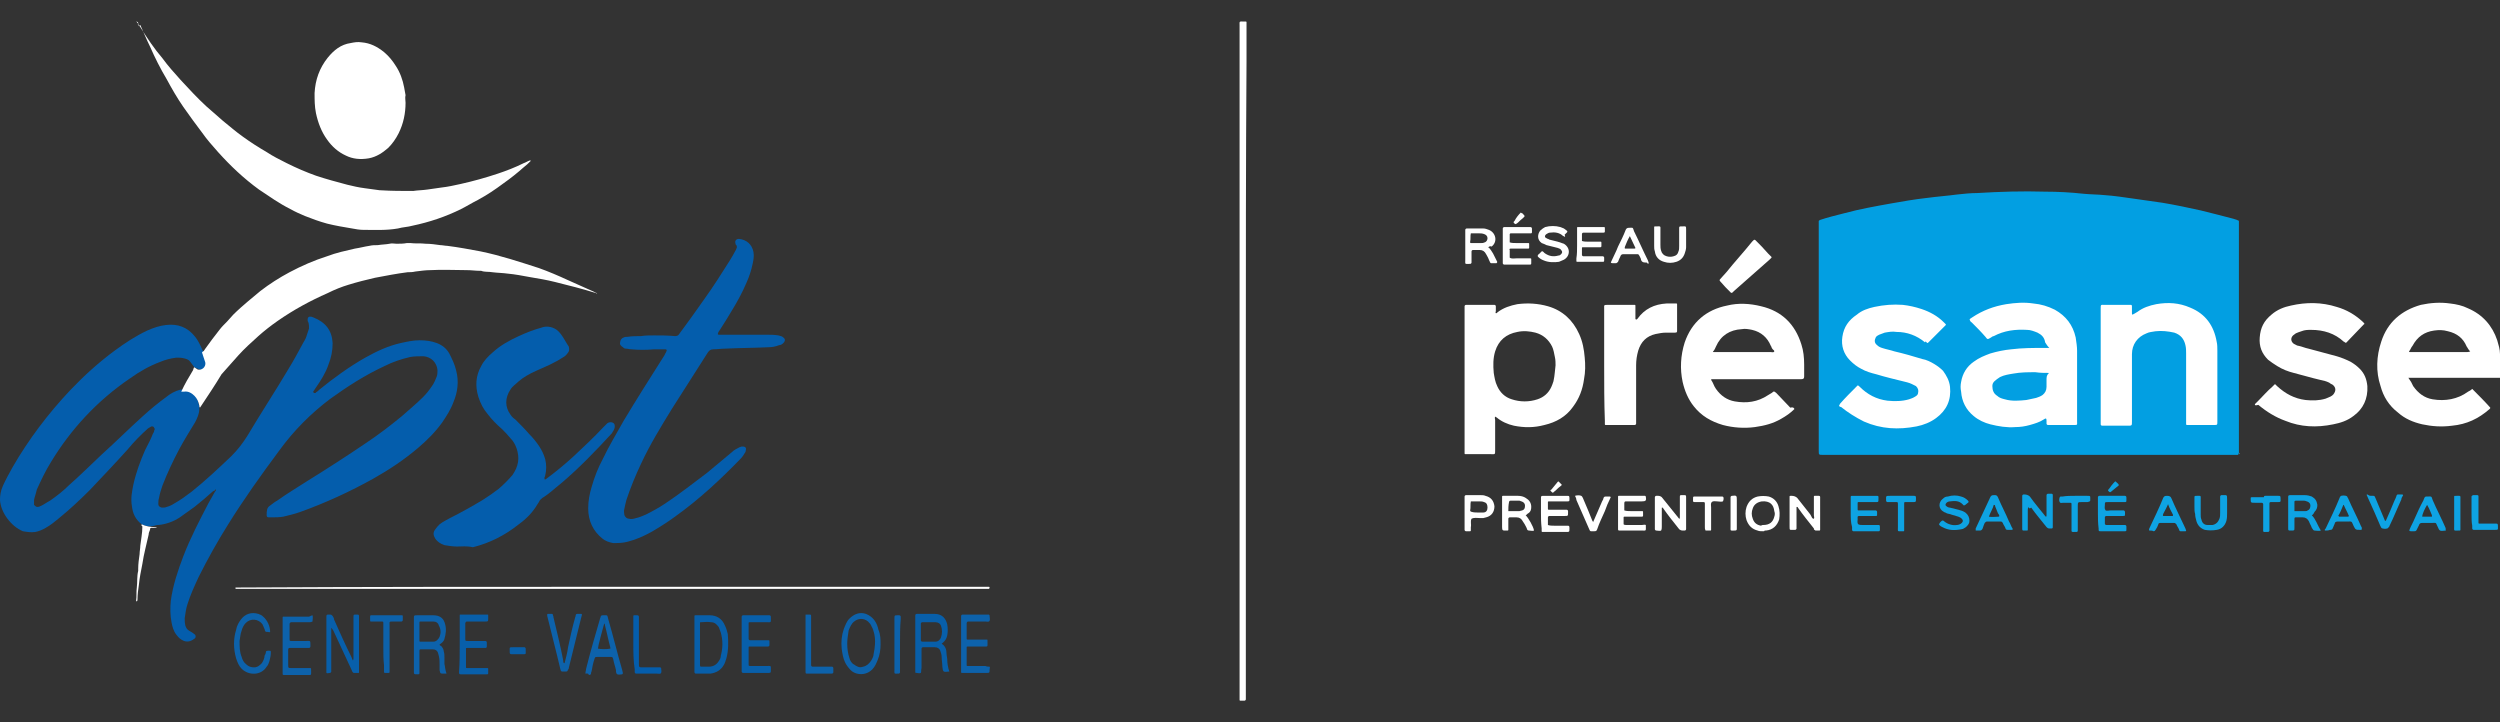 <?xml version="1.0" encoding="UTF-8"?> <!-- Generator: Adobe Illustrator 24.3.0, SVG Export Plug-In . SVG Version: 6.00 Build 0) --> <svg xmlns="http://www.w3.org/2000/svg" xmlns:xlink="http://www.w3.org/1999/xlink" version="1.1" id="Calque_1" x="0px" y="0px" width="360px" height="104px" viewBox="0 0 360 104" style="enable-background:new 0 0 360 104;" xml:space="preserve"><rect x="0" y="0" width="360" height="104" fill="#333333" stroke="none"/> <style type="text/css"> .st0{fill:#FFFFFF;} .st1{fill:#029FE2;} .st2{fill:#045DAC;} .st3{fill:#0D62AB;} .st4{fill:#085FAA;} .st5{fill:#0EA3E3;} .st6{fill:#FBFAFA;} .st7{fill:#43BAE6;} .st8{fill:#B4B4B4;} </style> <rect x="263.1" y="42.6" class="st0" width="57.5" height="20.2"></rect> <g> <path class="st0" d="M360,51.7c0-0.2,0-0.4,0-0.7c0-0.7-0.2-1.3-0.4-2c-0.7-2.1-2.1-3.7-4.2-4.6c-0.8-0.4-1.7-0.6-2.6-0.7 c-1.4-0.2-2.8-0.1-4.2,0.2c-2.8,0.8-4.8,2.5-5.7,5.3c-0.7,2.1-0.8,4.3-0.1,6.4c0.4,1.5,1.2,2.8,2.5,3.8c1,0.9,2.2,1.4,3.5,1.7 c1.4,0.3,2.8,0.4,4.3,0.2c2.1-0.2,3.8-1,5.4-2.4c0.1-0.1,0.1-0.1,0.1-0.2c-0.8-0.9-1.7-1.8-2.6-2.7c-0.2,0.2-0.4,0.3-0.6,0.4 c-1.5,1.1-3.3,1.4-5.1,1.1c-1.2-0.2-2.1-0.9-2.8-1.9c-0.1-0.2-0.2-0.4-0.3-0.6c-0.1-0.2-0.3-0.4-0.4-0.6c0.2,0,0.4,0,0.6,0 c4,0,8,0,12.1,0c0.2,0,0.4,0,0.6,0c0-0.2,0-0.5,0-0.7c0,0,0,0,0,0v-1.7C360,51.8,360,51.8,360,51.7z M355.7,50.6 C355.7,50.7,355.6,50.7,355.7,50.6c-0.2,0.1-0.4,0.1-0.5,0.1c-1.3,0-2.6,0-3.9,0c-1.3,0-2.6,0-3.9,0c-0.1,0-0.3,0-0.4,0 c-0.1,0-0.1-0.1-0.1-0.1c0.2-0.2,0.3-0.6,0.5-0.8c0.7-1.3,1.7-2,3.1-2.2c0.7-0.1,1.3-0.1,2,0.1c1.3,0.3,2.2,1,2.7,2.2 C355.3,50,355.4,50.3,355.7,50.6C355.7,50.6,355.7,50.6,355.7,50.6z"></path> <path class="st1" d="M322.4,31.8c0,0.2,0,0.3,0,0.5c0,10.8,0,21.7,0,32.5c0,0.2,0,0.3,0,0.5c-0.1,0-0.1,0.1-0.1,0.2 c-0.2,0-0.4,0-0.6,0c-19.7,0-39.4,0-59.1,0c0,0-0.1,0-0.1,0c-0.6,0-0.6,0-0.6-0.6c0-10.8,0-21.7,0-32.5c0-0.2,0-0.4,0-0.6 c0,0,0.1,0,0.1-0.1c1.2-0.4,2.4-0.7,3.6-1c2.2-0.6,4.5-1,6.7-1.4c1.7-0.3,3.4-0.6,5.2-0.8c1.5-0.2,2.9-0.3,4.4-0.5 c0.9-0.1,1.9-0.2,2.8-0.2c3.3-0.2,6.6-0.3,9.8-0.2c1.8,0,3.7,0.1,5.5,0.3c1,0.1,2.1,0.1,3.1,0.2c1.4,0.1,2.7,0.3,4.1,0.5 c1.4,0.2,2.8,0.4,4.2,0.6c1.8,0.3,3.7,0.7,5.5,1.1c1.6,0.4,3.2,0.8,4.7,1.2C322,31.6,322.2,31.7,322.4,31.8 C322.4,31.7,322.4,31.7,322.4,31.8z M295.1,50.1c-0.3,0-0.5,0-0.7,0c-1.6,0-3.2,0-4.8,0.2c-1,0.1-2,0.3-3,0.6 c-0.8,0.3-1.6,0.6-2.4,1.2c-1,0.7-1.6,1.7-1.8,2.9c-0.1,0.5-0.1,0.9,0,1.4c0.1,1.4,0.7,2.6,1.8,3.5c0.7,0.6,1.6,1,2.4,1.2 c1.2,0.3,2.4,0.5,3.6,0.4c0.7,0,1.4-0.1,2.1-0.3c0.7-0.2,1.4-0.4,2-0.8c0.3-0.2,0.4-0.2,0.4,0.2c0,0.1,0,0.2,0,0.4 c0,0.1,0.1,0.2,0.2,0.2c0.1,0,0.2,0,0.3,0c1.1,0,2.3,0,3.4,0c0.6,0,0.5,0,0.5-0.5c0-3.4,0-6.8,0-10.2c0-0.6-0.1-1.2-0.2-1.9 c-0.4-1.8-1.4-3.1-3-4c-1-0.5-2-0.8-3.1-0.9c-1.3-0.2-2.6-0.1-3.9,0.1c-1.8,0.3-3.4,0.9-4.9,1.9c-0.1,0.1-0.2,0.1-0.3,0.2 c-0.1,0.1-0.1,0.1,0,0.3c0.1,0.1,0.1,0.2,0.2,0.2c0.7,0.7,1.4,1.4,2,2.1c0.3,0.4,0.3,0.4,0.8,0.1c0.1-0.1,0.3-0.2,0.4-0.2 c1.5-0.8,3.1-1,4.8-0.9c0.5,0,1,0.2,1.5,0.4c0.6,0.3,1,0.7,1.1,1.4C294.7,49.6,294.8,49.8,295.1,50.1z M302.5,52.6c0,2.7,0,5.3,0,8 c0,0.2,0,0.3,0,0.5c0,0.1,0.1,0.2,0.2,0.2c0.1,0,0.3,0,0.4,0c1.1,0,2.2,0,3.3,0c0.6,0,0.6,0,0.6-0.6c0-3.1,0-6.1,0-9.2 c0-0.2,0-0.3,0-0.5c0-1.4,0.8-2.5,2.1-3c0.4-0.2,0.8-0.2,1.3-0.3c0.9-0.1,1.8,0,2.7,0.2c0.9,0.3,1.4,0.9,1.6,1.8 c0.1,0.4,0.1,0.8,0.1,1.2c0,3.2,0,6.4,0,9.6c0,0.2,0,0.3,0,0.5c0,0.2,0,0.2,0.3,0.2c0.1,0,0.2,0,0.3,0c1.1,0,2.3,0,3.4,0 c0.5,0,0.5,0,0.5-0.5c0-3.4,0-6.8,0-10.2c0-0.4,0-0.9-0.1-1.3c-0.4-2.3-1.6-4-3.8-4.9c-1.6-0.7-3.2-0.8-4.9-0.5 c-1,0.2-1.9,0.5-2.7,1.1c-0.2,0.1-0.3,0.2-0.5,0.3c-0.1,0-0.1,0.1-0.2,0.1c-0.1,0-0.1-0.1-0.1-0.2c0-0.1,0-0.2,0-0.4 c0-0.2,0-0.4,0-0.6c0-0.2-0.1-0.2-0.2-0.2c-0.1,0-0.2,0-0.4,0c-1.1,0-2.2,0-3.3,0c-0.6,0-0.6-0.1-0.6,0.6 C302.5,47.2,302.5,49.9,302.5,52.6z M277.5,49.4c0.1,0,0.2-0.1,0.2-0.1c0.8-0.8,1.6-1.6,2.4-2.4c0,0,0.1-0.1,0.1-0.1 c0,0,0-0.1,0-0.1c-0.1-0.1-0.2-0.2-0.3-0.3c-0.9-0.9-2-1.5-3.2-1.9c-0.9-0.3-1.8-0.5-2.7-0.6c-1.4-0.1-2.7,0-4.1,0.3 c-0.9,0.2-1.8,0.5-2.5,1.1c-1.2,0.8-1.9,1.8-2.1,3.2c-0.2,1.3,0.2,2.5,1.1,3.4c0.5,0.5,1,0.9,1.6,1.2c0.7,0.4,1.4,0.6,2.2,0.8 c1.3,0.4,2.6,0.7,3.8,1c0.4,0.1,0.9,0.2,1.3,0.4c0.2,0.1,0.4,0.2,0.6,0.3c0.3,0.3,0.4,0.6,0.3,1c0,0.2-0.2,0.4-0.4,0.5 c-0.3,0.2-0.6,0.3-0.9,0.4c-1,0.3-2.1,0.3-3.1,0.2c-1.6-0.2-2.9-0.9-4-2c-0.1-0.1-0.2-0.2-0.3-0.2c-0.1,0.1-0.1,0.1-0.2,0.2 c-0.8,0.8-1.6,1.6-2.3,2.4c0,0-0.1,0.1-0.1,0.2c-0.1,0.1-0.1,0.2,0,0.2c0,0.1,0.1,0.1,0.2,0.1c1,0.8,2.1,1.5,3.3,2.1 c2.5,1.1,5,1.2,7.6,0.7c1-0.2,2-0.6,2.8-1.2c1.5-1.1,2.2-2.6,2-4.5c-0.1-0.9-0.5-1.6-1-2.3c-0.4-0.4-0.8-0.7-1.3-1 c-0.5-0.3-1.1-0.6-1.7-0.7c-1.3-0.4-2.7-0.8-4-1.1c-0.6-0.2-1.2-0.3-1.8-0.5c-0.3-0.1-0.5-0.2-0.7-0.4c-0.4-0.3-0.4-0.7-0.2-1.1 c0.1-0.2,0.3-0.3,0.5-0.4c0.3-0.1,0.5-0.2,0.8-0.3c0.6-0.1,1.1-0.2,1.7-0.1c1.5,0,2.9,0.5,4.1,1.5 C277.2,49.1,277.4,49.2,277.5,49.4z"></path> <path class="st2" d="M20.4,75.5C20.4,75.4,20.4,75.4,20.4,75.5c-0.9-0.7-1.3-1.6-1.4-2.6c-0.2-1.1,0-2.1,0.2-3.1 c0.4-1.8,1-3.4,1.7-5c0.4-0.8,0.8-1.5,1.1-2.3c0.1-0.2,0.2-0.3,0.2-0.5c0.1-0.1,0.1-0.3,0-0.4c-0.1-0.2-0.2-0.2-0.4-0.2 c-0.2,0.1-0.3,0.2-0.5,0.3c-1,0.9-2,1.9-2.9,3c-1.8,2-3.7,4-5.5,5.9c-1.4,1.4-2.9,2.8-4.5,4.1c-0.6,0.5-1.1,0.9-1.8,1.3 c-0.5,0.3-1,0.5-1.5,0.6c-0.6,0.1-1.2,0-1.8-0.1C1.6,75.8,0.1,73.8,0,72c0-0.7,0.1-1.3,0.4-2c0.4-0.9,0.9-1.8,1.4-2.7 c2.3-4,5.1-7.7,8.3-11.1c2-2.1,4.1-4,6.4-5.7c1.5-1.1,3-2.1,4.7-2.9c0.9-0.4,1.8-0.7,2.7-0.8c1.7-0.2,3.1,0.3,4.2,1.7 c0.4,0.5,0.7,1.1,1,1.8c0.1,0.1,0.1,0.3,0.2,0.4c0,0.1,0.1,0.3,0.1,0.4c0.1,0.3,0.2,0.6,0.3,0.9c0.1,0.2,0,0.5,0,0.7 c-0.2,0.5-0.9,0.7-1.2,0.4C28.3,53,28.2,53,28,52.9c-0.2-0.3-0.4-0.5-0.6-0.8c-0.2-0.3-0.5-0.4-0.9-0.5c-0.4-0.1-0.7-0.1-1.1-0.1 c-0.8,0.1-1.6,0.3-2.3,0.6c-1.6,0.6-3,1.4-4.4,2.4c-4.7,3.2-8.5,7.3-11.4,12.1c-0.8,1.3-1.4,2.6-2,3.9C5.2,71,5,71.5,4.9,72 c0,0.2,0,0.5,0,0.7C5.1,72.9,5.2,73,5.4,73c0.2,0,0.4-0.1,0.6-0.2c0.4-0.2,0.8-0.5,1.2-0.7c1-0.7,1.9-1.4,2.7-2.2 c1.6-1.4,3.2-3,4.8-4.5c2-1.8,3.9-3.7,5.9-5.5c1.1-1,2.2-1.9,3.3-2.7c0.6-0.5,1.3-0.9,2.1-1.1c0.1,0,0.2,0,0.4,0 c0.6,0,1.1,0.2,1.5,0.6c0.4,0.4,0.6,0.9,0.7,1.4c0,0.1,0,0.2,0.1,0.3c0,0.2,0,0.3,0,0.5c0,0.7-0.3,1.3-0.6,1.9 c-0.8,1.3-1.6,2.6-2.3,3.9c-0.9,1.7-1.7,3.4-2.4,5.2c-0.2,0.6-0.4,1.2-0.5,1.8c-0.1,0.3-0.1,0.6-0.1,0.9c0,0.3,0.2,0.4,0.5,0.5 c0.2,0,0.5,0,0.7-0.1c0.4-0.1,0.8-0.3,1.1-0.5c0.9-0.5,1.7-1.1,2.5-1.7c2-1.6,3.8-3.3,5.7-5.1c0.9-0.9,1.6-1.8,2.3-2.9 c1.9-3.2,4-6.4,5.9-9.6c0.8-1.3,1.5-2.6,2.2-3.9c0.2-0.3,0.4-0.7,0.5-1.1c0.1-0.3,0.2-0.6,0.3-0.9c0-0.3,0-0.6-0.1-0.9 c-0.1-0.1-0.1-0.3-0.1-0.4c0-0.2,0.1-0.4,0.3-0.4c0.2,0,0.3,0,0.5,0.1c1.8,0.7,2.7,1.9,2.8,3.7c0,1.1-0.2,2.1-0.6,3.1 c-0.4,1.2-1.1,2.3-1.8,3.3c-0.1,0.2-0.3,0.4-0.4,0.6c0,0.1,0.1,0.2,0.2,0.2c0.1,0,0.2,0,0.2-0.1c0.2-0.1,0.3-0.2,0.5-0.4 c2.1-1.7,4.3-3.3,6.6-4.6c1.6-0.9,3.3-1.7,5.1-2.1c0.9-0.2,1.8-0.4,2.7-0.4c0.9,0,1.7,0.1,2.5,0.4c0.8,0.3,1.4,0.8,1.8,1.5 c0.4,0.8,0.8,1.6,1,2.5c0.4,1.5,0.2,3.1-0.4,4.5c-0.4,1.1-1,2-1.6,2.9c-1,1.4-2.2,2.6-3.5,3.7c-2,1.7-4.1,3.1-6.4,4.4 c-3.4,1.9-6.9,3.5-10.5,4.8c-0.8,0.3-1.7,0.5-2.5,0.7c-0.6,0.1-1.2,0.1-1.8,0.1c-0.1,0-0.2,0-0.3,0c-0.2,0-0.3-0.1-0.3-0.3 c0-0.6,0-1.1,0.5-1.4c0.3-0.2,0.6-0.5,1-0.7c1.4-1,2.9-1.9,4.3-2.8c2.9-1.8,5.7-3.6,8.5-5.5c1.8-1.2,3.5-2.5,5.2-3.9 c1-0.9,2-1.7,3-2.7c0.5-0.5,0.9-1,1.3-1.6c0.3-0.4,0.5-0.9,0.7-1.4c0.1-0.3,0.1-0.6,0.1-0.9c-0.1-1.1-0.9-1.9-2-2 c-0.6,0-1.3,0-1.9,0.1c-1.3,0.3-2.5,0.7-3.7,1.3c-2.8,1.3-5.3,2.9-7.8,4.7c-2.8,2.1-5.3,4.6-7.4,7.5c-2.6,3.5-5.1,7-7.4,10.7 c-1.5,2.4-2.9,4.9-4.2,7.5c-0.6,1.3-1.2,2.6-1.6,3.9c-0.2,0.6-0.3,1.3-0.4,2c0,0.4,0,0.7,0.1,1.1c0.1,0.3,0.2,0.5,0.5,0.7 c0.2,0.1,0.3,0.2,0.5,0.3c0.1,0.1,0.3,0.2,0.4,0.3c0.1,0.2,0.1,0.3,0,0.5c-0.5,0.4-1,0.6-1.6,0.4c-0.5-0.2-0.8-0.5-1.1-0.9 c-0.4-0.5-0.6-1.2-0.7-1.8c-0.2-1-0.2-2.1-0.1-3.1c0.3-2.2,1-4.3,1.8-6.4c1-2.6,2.3-5.1,3.6-7.6c0.3-0.5,0.6-1.1,0.9-1.6 c0.1-0.1,0.1-0.2,0.2-0.3c0,0,0-0.1,0-0.1c0,0-0.1,0-0.1,0c-0.1,0.1-0.2,0.2-0.4,0.3c-0.9,0.8-1.7,1.5-2.6,2.2 c-0.7,0.5-1.4,1-2.1,1.5c-0.9,0.6-2,1-3.1,1.1c-0.1,0-0.1,0-0.2,0C21.7,75.9,21,75.8,20.4,75.5z M30.8,70.7 C30.8,70.7,30.9,70.7,30.8,70.7C30.9,70.7,30.9,70.7,30.8,70.7C30.9,70.7,30.9,70.6,30.8,70.7C30.9,70.7,30.8,70.7,30.8,70.7z"></path> <path class="st2" d="M94.2,48.3c1,0,2,0,3,0.1c0.3,0,0.5-0.1,0.6-0.3c1.2-1.6,2.4-3.3,3.6-5c1.3-1.8,2.5-3.7,3.7-5.6 c0.3-0.5,0.6-1,0.8-1.4c0.1-0.1,0.1-0.3,0.2-0.4c0-0.1,0-0.2,0-0.3c-0.1-0.1-0.2-0.2-0.2-0.4c-0.1-0.3,0.1-0.6,0.5-0.6 c1.1,0.1,1.9,0.8,2.1,1.9c0.1,0.6,0,1.1-0.1,1.6c-0.2,1-0.5,1.9-0.9,2.8c-0.6,1.4-1.3,2.7-2.1,4c-0.6,1-1.2,2-1.8,2.9 c-0.1,0.1-0.2,0.3-0.2,0.4c-0.1,0.1,0,0.2,0.1,0.2c0.2,0,0.3,0,0.5,0c2.1,0,4.3,0,6.4,0c0.6,0,1.1,0,1.7,0.1 c0.3,0.1,0.5,0.1,0.7,0.3c0.3,0.2,0.3,0.5,0,0.8c-0.2,0.2-0.4,0.3-0.6,0.3c-0.5,0.2-1,0.3-1.5,0.3c-2.1,0.1-4.1,0.1-6.2,0.2 c-0.6,0-1.2,0.1-1.8,0.1c-0.4,0-0.6,0.2-0.8,0.5c-1.7,2.7-3.4,5.3-5.1,8c-1.6,2.6-3.2,5.2-4.5,8c-0.8,1.7-1.5,3.4-2.1,5.2 c-0.1,0.4-0.2,0.8-0.3,1.3c-0.1,0.3,0,0.6,0,0.8c0.1,0.4,0.4,0.6,0.7,0.6c0.3,0.1,0.7,0,1-0.1c0.5-0.1,0.9-0.3,1.4-0.5 c1-0.5,1.9-1,2.8-1.6c2.1-1.4,4-2.9,6-4.4c1.2-1,2.4-2,3.6-3c0.3-0.3,0.7-0.5,1.1-0.7c0.2-0.1,0.3-0.1,0.5-0.1 c0.3,0,0.5,0.2,0.4,0.5c0,0.2-0.1,0.4-0.2,0.5c-0.1,0.2-0.3,0.5-0.5,0.7c-2.9,3-6,5.9-9.5,8.4c-1.1,0.8-2.2,1.5-3.4,2.2 c-1.1,0.6-2.2,1.1-3.4,1.4c-0.7,0.2-1.4,0.2-2.1,0.2c-0.6-0.1-1.1-0.3-1.5-0.6c-1.4-1.1-2.1-2.6-2.1-4.4c0-1.1,0.2-2.1,0.5-3.1 c0.4-1.4,0.9-2.7,1.6-4c0.9-1.9,2-3.7,3-5.5c1.8-3,3.7-6,5.6-9c0.1-0.2,0.3-0.4,0.4-0.7c0.1-0.1,0.1-0.2,0.2-0.4 c0-0.1,0-0.2-0.2-0.2c-0.5,0-1,0-1.6,0c-1.1,0.1-2.2,0.1-3.3,0c-0.3,0-0.5-0.1-0.8-0.1c-0.2,0-0.3-0.1-0.4-0.2 c-0.3-0.2-0.5-0.4-0.4-0.7c0-0.3,0.2-0.6,0.5-0.7c0.2-0.1,0.4-0.1,0.6-0.1c0.6-0.1,1.3-0.1,1.9-0.1C92.9,48.3,93.5,48.3,94.2,48.3z "></path> <path class="st0" d="M19.9,3.6c0.2,0.1,0.2,0.2,0.3,0.3c1,1.6,2,3.1,3.2,4.5c0.8,1.1,1.7,2.1,2.6,3.1c1.2,1.3,2.4,2.6,3.7,3.8 c0.8,0.7,1.6,1.4,2.4,2.1c1,0.8,1.9,1.6,2.9,2.3c1.1,0.8,2.2,1.5,3.4,2.2c0.9,0.6,1.9,1.1,2.9,1.6c1.4,0.7,2.8,1.3,4.2,1.8 c1.5,0.5,3,0.9,4.5,1.3c0.8,0.2,1.7,0.4,2.5,0.5c0.7,0.1,1.5,0.2,2.2,0.3c0,0,0,0,0.1,0c1.6,0.1,3.1,0.1,4.7,0.1 c0.6-0.1,1.3-0.1,2-0.2c0.7-0.1,1.4-0.2,2.1-0.3c0.9-0.1,1.8-0.3,2.7-0.5c1.8-0.4,3.6-0.9,5.4-1.5c1.2-0.4,2.5-0.9,3.7-1.5 c0.3-0.1,0.6-0.3,0.9-0.4c0,0,0.1,0,0.1,0c0,0,0,0.1,0,0.1c-0.3,0.3-0.6,0.6-1,0.9c-0.9,0.8-1.9,1.6-2.9,2.3 c-1.2,0.9-2.4,1.7-3.7,2.4c-0.8,0.4-1.6,0.9-2.4,1.3c-2.2,1.1-4.6,1.9-7,2.4c-0.7,0.2-1.4,0.2-2.1,0.4c-1.7,0.3-3.3,0.2-5,0.2 c-0.5,0-1.1-0.1-1.6-0.2c-1.2-0.2-2.4-0.4-3.6-0.7c-1.1-0.3-2.2-0.7-3.2-1.1c-0.7-0.3-1.4-0.6-2.1-1c-1.6-0.8-3-1.8-4.5-2.8 c-2.2-1.6-4.1-3.4-5.9-5.4c-0.8-0.9-1.6-1.8-2.3-2.8c-0.9-1.2-1.8-2.4-2.7-3.7c-0.9-1.3-1.7-2.7-2.4-4c-0.9-1.5-1.7-3.1-2.4-4.7 c-0.5-1-0.9-2-1.4-3.1C19.9,3.8,19.9,3.7,19.9,3.6C19.9,3.6,19.9,3.6,19.9,3.6z"></path> <path class="st0" d="M28,52.9c0.1,0.1,0.2,0.1,0.3,0.2c0.3,0.3,1,0.1,1.2-0.4c0.1-0.2,0.1-0.5,0-0.7c-0.1-0.3-0.2-0.6-0.3-0.9 c0-0.1-0.1-0.2-0.1-0.4c0.2-0.1,0.3-0.2,0.4-0.4c0.7-1,1.4-1.9,2.1-2.8c0.3-0.4,0.7-0.8,1.1-1.2c0.3-0.3,0.6-0.7,0.9-1 c0.7-0.7,1.4-1.3,2.1-1.9c0.6-0.5,1.2-1,1.8-1.5c1.3-1,2.7-1.9,4.2-2.7c1.7-0.9,3.5-1.7,5.4-2.3c1.3-0.5,2.7-0.8,4-1.1 c0.7-0.1,1.4-0.3,2.1-0.4c0.4-0.1,0.8-0.1,1.2-0.1c0.6-0.1,1.2-0.1,1.7-0.2c0.3-0.1,0.7,0,1,0c0.5,0,1,0,1.5-0.1c0.1,0,0.3,0,0.5,0 c0.7,0.1,1.4,0,2.2,0.1c0.7,0,1.4,0.1,2.1,0.2c0.3,0,0.7,0.1,1,0.1c1.6,0.2,3.2,0.5,4.8,0.8c2.9,0.6,5.6,1.5,8.4,2.4 c1.4,0.5,2.8,1.1,4.1,1.7c1.3,0.6,2.5,1.1,3.8,1.7c0.2,0.1,0.3,0.2,0.5,0.2c-0.1,0.1-0.2,0-0.2,0c-1.9-0.6-3.9-1.1-5.9-1.6 c-1.2-0.3-2.4-0.5-3.6-0.7c-1.1-0.2-2.1-0.4-3.2-0.5c-0.7-0.1-1.4-0.1-2.2-0.2c-0.5-0.1-1.1,0-1.6-0.2c0,0,0,0-0.1,0 c-0.7,0-1.3-0.1-2-0.1c-1.7,0-3.5-0.1-5.2,0c-0.7,0-1.4,0.1-2.2,0.2c-0.4,0.1-0.8,0.1-1.1,0.1c-1.6,0.2-3.1,0.5-4.7,0.8 c-1.3,0.3-2.5,0.6-3.8,1c-1,0.3-2,0.7-3,1.2c-2.5,1.1-4.9,2.4-7.2,4c-1,0.7-1.9,1.4-2.8,2.2c-1,0.9-2,1.8-2.9,2.8 c-0.8,0.9-1.6,1.8-2.4,2.7C31,55.4,30,56.9,29,58.4c-0.1,0.1-0.1,0.2-0.2,0.3c-0.1-0.1-0.1-0.2-0.1-0.3c-0.1-0.5-0.3-1-0.7-1.4 c-0.4-0.4-0.9-0.7-1.5-0.6c-0.1,0-0.2,0-0.4,0c0.5-1.1,1.1-2.1,1.7-3.1C27.9,53,27.9,52.9,28,52.9z"></path> <path class="st0" d="M215.4,45.1c0.1,0,0.2,0,0.2-0.1c0.9-0.7,1.9-1,2.9-1.2c1.5-0.2,3-0.1,4.4,0.3c2.1,0.6,3.6,2,4.5,4 c0.5,1.1,0.7,2.2,0.8,3.4c0.1,1,0.1,2.1-0.1,3.1c-0.2,1.5-0.7,2.8-1.6,4c-1,1.4-2.4,2.2-4.1,2.6c-1.5,0.4-2.9,0.4-4.4,0.1 c-0.9-0.2-1.8-0.6-2.5-1.2c-0.1,0-0.1-0.1-0.2-0.1c-0.1,0.2,0,0.3,0,0.5c0,1.4,0,2.9,0,4.3c0,0.7,0,0.6-0.6,0.6c-1.1,0-2.2,0-3.3,0 c-0.1,0-0.3,0-0.4,0c-0.1,0-0.1-0.1-0.1-0.1c0-0.1,0-0.3,0-0.4c0-1.4,0-2.7,0-4.1c0-5.4,0-10.8,0-16.2c0-0.2,0-0.3,0-0.5 c0-0.1,0.1-0.2,0.2-0.2c0.1,0,0.2,0,0.3,0c1.2,0,2.3,0,3.5,0c0.1,0,0.2,0,0.3,0c0.1,0,0.2,0.1,0.2,0.2c0,0.2,0,0.4,0,0.7 C215.4,44.9,215.3,45,215.4,45.1z M224,52.6c0-0.3,0-0.8-0.1-1.2c-0.1-0.5-0.2-1.1-0.4-1.5c-0.5-1-1.3-1.7-2.4-2 c-0.8-0.2-1.7-0.3-2.6-0.1c-1.6,0.3-2.7,1.2-3.2,2.8c-0.3,1-0.3,2-0.2,3.1c0.1,0.6,0.2,1.3,0.5,1.9c0.4,0.9,1.1,1.6,2.1,1.9 c1.2,0.4,2.5,0.4,3.7,0c0.9-0.3,1.6-0.9,2-1.8c0.1-0.2,0.2-0.5,0.3-0.8C223.9,54,223.9,53.3,224,52.6z"></path> <path class="st2" d="M65.8,78.7c-0.6,0-1.2-0.1-1.8-0.2c-0.6-0.2-1-0.5-1.3-0.9c-0.3-0.5-0.4-0.9,0-1.4c0.2-0.3,0.4-0.5,0.6-0.7 c0.5-0.4,1-0.6,1.5-0.9c1.6-0.8,3.2-1.7,4.7-2.6c0.8-0.5,1.5-1,2.3-1.6c0.7-0.6,1.4-1.3,2-2c0.4-0.6,0.7-1.2,0.8-1.9 c0.1-0.6,0-1.3-0.2-1.9c-0.2-0.6-0.5-1.1-0.9-1.5c-0.4-0.5-0.8-0.9-1.2-1.3c-0.8-0.7-1.5-1.4-2.1-2.2c-0.6-0.7-1-1.5-1.3-2.4 c-0.5-1.6-0.4-3.1,0.4-4.5c0.4-0.8,1-1.4,1.7-2c1.1-1,2.4-1.7,3.7-2.3c1.1-0.5,2.1-0.9,3.2-1.2c0.5-0.2,0.9-0.2,1.4-0.1 c0.4,0.1,0.8,0.3,1.1,0.6c0.3,0.3,0.5,0.6,0.7,0.9c0.2,0.3,0.4,0.7,0.6,1c0.1,0.1,0.1,0.2,0.2,0.3c0.1,0.4,0.1,0.7-0.2,1 c-0.2,0.3-0.5,0.5-0.7,0.6c-0.6,0.4-1.2,0.7-1.8,1c-0.7,0.3-1.3,0.6-2,0.9c-0.9,0.4-1.8,0.9-2.5,1.5c-0.4,0.4-0.9,0.7-1.2,1.2 c-0.8,1.2-0.8,2.5,0,3.6c0.2,0.3,0.4,0.5,0.7,0.7c0.7,0.7,1.4,1.4,2,2.1c0.5,0.5,1,1.1,1.4,1.7c0.4,0.6,0.7,1.2,0.9,1.9 c0.2,0.8,0.2,1.6,0,2.4c0,0.1-0.1,0.2-0.1,0.3c0,0.1,0,0.2,0,0.2c0.1,0.1,0.2,0,0.2,0c0.1-0.1,0.3-0.2,0.4-0.3 c1.2-0.9,2.4-1.9,3.5-2.9c1.5-1.4,3-2.8,4.4-4.3c0.2-0.2,0.3-0.3,0.5-0.5c0.1-0.1,0.3-0.2,0.5-0.2c0.5,0,0.7,0.3,0.6,0.8 c0,0.1-0.1,0.2-0.1,0.3c-0.1,0.2-0.2,0.3-0.3,0.5c-2.3,2.5-4.7,5-7.3,7.2c-0.9,0.7-1.7,1.5-2.7,2.1c-0.2,0.2-0.4,0.3-0.5,0.6 c-0.1,0.1-0.1,0.2-0.2,0.3c-0.7,1.2-1.6,2.1-2.7,2.9c-2,1.6-4.2,2.7-6.6,3.3C67.2,78.6,66.5,78.7,65.8,78.7z"></path> <path class="st0" d="M258.4,58.9c-0.6,0.6-1.2,1-1.9,1.4c-1.2,0.7-2.4,1-3.8,1.2c-1.5,0.2-3.1,0.1-4.6-0.3 c-1.7-0.5-3.1-1.3-4.2-2.7c-0.8-1-1.3-2.2-1.6-3.5c-0.4-1.9-0.3-3.8,0.3-5.7c1-2.9,3.1-4.7,6.1-5.3c1.6-0.4,3.3-0.3,4.9,0.1 c3,0.7,4.9,2.6,5.8,5.5c0.3,0.9,0.4,1.9,0.4,2.9c0,0.6,0,1.1,0,1.7c0,0.3-0.1,0.4-0.4,0.4c-0.1,0-0.2,0-0.4,0c-4,0-8,0-12,0 c-0.2,0-0.3,0-0.5,0c-0.1,0-0.1,0.1-0.1,0.1c0.3,0.4,0.4,0.9,0.7,1.3c0.7,1,1.6,1.6,2.7,1.8c1.7,0.3,3.3,0.1,4.8-0.9 c0.2-0.1,0.3-0.2,0.5-0.3c0.4-0.3,0.3-0.3,0.7,0c0.7,0.7,1.3,1.4,2,2.1C258.2,58.6,258.3,58.7,258.4,58.9z M251.1,50.7 c1.3,0,2.6,0,3.9,0c0.2,0,0.4,0.1,0.5-0.1c0-0.2-0.2-0.2-0.3-0.4c-0.1-0.1-0.1-0.3-0.2-0.4c-0.5-1.2-1.4-2-2.7-2.3 c-0.5-0.1-1-0.2-1.5-0.1c-1.7,0.1-3,0.9-3.7,2.5c-0.1,0.2-0.2,0.5-0.4,0.7c-0.1,0.1,0,0.1,0.1,0.1c0.1,0,0.3,0,0.4,0 C248.5,50.7,249.8,50.7,251.1,50.7z"></path> <path class="st0" d="M58.4,14.8c0,1.5-0.3,3-1,4.4c-0.4,0.8-0.9,1.5-1.5,2.1c-0.8,0.7-1.7,1.3-2.8,1.5c-1.2,0.2-2.3,0.1-3.3-0.4 c-1.1-0.5-2-1.3-2.7-2.3c-0.8-1.1-1.3-2.4-1.6-3.8c-0.2-1-0.2-1.9-0.2-2.9c0.1-1.9,0.7-3.6,1.9-5.1c0.9-1.1,1.9-1.9,3.3-2.1 c0.5-0.1,1-0.2,1.6-0.1c1.2,0.1,2.2,0.6,3.2,1.4c0.7,0.6,1.2,1.2,1.7,2c0.6,0.9,1,2,1.2,3.1c0.1,0.4,0.1,0.7,0.2,1.1 C58.3,14.1,58.4,14.4,58.4,14.8z"></path> <path class="st0" d="M324.7,58.2c0.2-0.2,0.4-0.4,0.6-0.6c0.6-0.6,1.2-1.3,1.9-1.9c0.1-0.1,0.2-0.2,0.3-0.3c0.1-0.1,0.1-0.1,0.2,0 c0.1,0.1,0.1,0.1,0.2,0.2c1.2,1.1,2.5,1.8,4.1,2c1,0.1,1.9,0.1,2.9-0.2c0.2-0.1,0.5-0.2,0.7-0.3c0.2-0.1,0.3-0.2,0.4-0.3 c0.4-0.5,0.4-1-0.1-1.4c-0.2-0.1-0.4-0.2-0.5-0.3c-0.4-0.2-0.8-0.3-1.3-0.4c-1.3-0.3-2.6-0.7-3.8-1c-0.8-0.2-1.6-0.5-2.4-1 c-0.5-0.3-0.9-0.6-1.3-0.9c-0.9-0.9-1.3-1.9-1.2-3.2c0.1-1.4,0.6-2.4,1.7-3.3c0.8-0.7,1.8-1.1,2.8-1.3c2.2-0.5,4.4-0.5,6.6,0.2 c1.4,0.4,2.6,1.1,3.7,2.1c0.1,0.1,0.1,0.1,0.2,0.2c0.1,0.1,0.1,0.2,0,0.2c0,0-0.1,0.1-0.1,0.1c-0.8,0.8-1.5,1.6-2.3,2.4 c0,0-0.1,0.1-0.1,0.1c-0.1,0.1-0.1,0.1-0.2,0c-0.1,0-0.1-0.1-0.2-0.1c-1.3-1.2-2.9-1.7-4.7-1.7c-0.5,0-0.9,0-1.4,0.2 c-0.3,0.1-0.6,0.2-0.8,0.3c-0.1,0.1-0.3,0.2-0.4,0.3c-0.4,0.4-0.3,0.9,0.1,1.2c0.2,0.1,0.5,0.3,0.7,0.3c0.5,0.1,0.9,0.3,1.4,0.4 c1.4,0.4,2.7,0.7,4.1,1.1c0.7,0.2,1.4,0.5,2,0.8c0.5,0.3,0.9,0.6,1.3,1c0.7,0.7,1,1.5,1.1,2.5c0.1,1.8-0.6,3.3-2,4.3 c-0.9,0.7-1.9,1-2.9,1.2c-2.4,0.5-4.7,0.4-6.9-0.5c-1.4-0.5-2.7-1.3-3.9-2.3C324.8,58.4,324.7,58.4,324.7,58.2 C324.7,58.3,324.7,58.3,324.7,58.2z"></path> <path class="st0" d="M231,52.6c0-2.7,0-5.4,0-8.1c0-0.6-0.1-0.6,0.6-0.6c1.1,0,2.2,0,3.4,0c0.1,0,0.2,0,0.3,0c0.2,0,0.2,0,0.2,0.2 c0,0.4,0,0.9,0,1.3c0,0.2,0,0.3,0,0.5c0,0,0,0.1,0.1,0.1c0,0,0.1,0,0.1,0c0,0,0.1-0.1,0.1-0.1c1-1.4,2.4-2.1,4.2-2.2 c0.4,0,0.9,0,1.3,0c0.2,0,0.2,0,0.2,0.2c0,0.4,0,0.8,0,1.2c0,0.8,0,1.7,0,2.5c0,0.2,0,0.3-0.3,0.3c-0.4,0-0.9,0-1.3,0 c-0.5,0-1,0.1-1.5,0.2c-1.3,0.3-2.1,1.1-2.5,2.4c-0.2,0.7-0.3,1.4-0.3,2.1c0,1.5,0,2.9,0,4.4c0,1.2,0,2.4,0,3.6c0,0.1,0,0.2,0,0.4 c0,0.1-0.1,0.2-0.2,0.2c-0.1,0-0.1,0-0.2,0c-1.2,0-2.5,0-3.7,0c-0.1,0-0.2,0-0.3,0c-0.1,0-0.1-0.1-0.1-0.1c0-0.2,0-0.3,0-0.5 C231,57.9,231,55.3,231,52.6z"></path> <path class="st0" d="M179.4,52c0,16.1,0,32.2,0,48.2c0,0.2,0,0.3,0,0.5c0,0.1-0.1,0.2-0.2,0.2c-0.2,0-0.3,0-0.5,0 c-0.2,0-0.2,0-0.2-0.2c0-0.1,0-0.3,0-0.4c0-32.2,0-64.4,0-96.6c0-0.7-0.1-0.6,0.7-0.6c0.1,0,0.1,0,0.2,0c0.1,0,0.1,0.1,0.1,0.1 c0,0.1,0,0.3,0,0.4c0,1.7,0,3.5,0,5.2C179.4,23.3,179.4,37.7,179.4,52z"></path> <path class="st0" d="M88.3,84.5c17.8,0,35.7,0,53.5,0c0.2,0,0.4,0,0.6,0c0,0,0.1,0,0.1,0.1c0,0.1,0,0.1-0.1,0.2c0,0-0.1,0-0.2,0 c-0.2,0-0.3,0-0.5,0c-35.7,0-71.4,0-107.1,0c-0.2,0-0.4,0-0.6,0c-0.1,0-0.1-0.1-0.1-0.1c0-0.1,0-0.1,0.1-0.1c0.1,0,0.1,0,0.2,0 c0.2,0,0.3,0,0.5,0C52.7,84.5,70.5,84.5,88.3,84.5z"></path> <path class="st0" d="M255.1,37c0,0,0,0.1,0,0.1c-0.1,0.1-0.2,0.2-0.3,0.3c-1.7,1.5-3.4,3-5.1,4.5c-0.1,0.1-0.1,0.1-0.2,0.2 c-0.1,0.1-0.2,0.1-0.3,0c-0.5-0.5-1-1-1.5-1.6c-0.1-0.1-0.1-0.2,0-0.3c0.3-0.3,0.6-0.7,0.9-1c1.2-1.5,2.5-2.9,3.7-4.4 c0.1-0.1,0.1-0.1,0.2-0.2c0.1-0.1,0.2-0.1,0.3,0c0.6,0.6,1.2,1.2,1.8,1.9c0.2,0.2,0.3,0.3,0.5,0.5C255.1,36.9,255.1,37,255.1,37z"></path> <path class="st3" d="M64.3,97c-0.2,0-0.3,0-0.4,0c-0.5,0-0.5,0-0.6-0.5c0-0.3,0-0.6,0-0.8c0-0.4,0-0.8-0.1-1.2 c0-0.1-0.1-0.3-0.1-0.4c-0.1-0.4-0.4-0.6-0.8-0.6c-0.6,0-1.1,0-1.7,0c-0.2,0-0.2,0.1-0.2,0.2c0,0.3,0,0.5,0,0.8c0,0.8,0,1.5,0,2.3 c0,0.3,0,0.3-0.3,0.3c-0.5,0-0.5,0-0.5-0.5c0-2.5,0-5,0-7.5c0-0.5,0-0.5,0.5-0.5c0.8,0,1.5,0,2.3,0c0.9,0,1.5,0.4,1.7,1.3 c0.2,0.7,0.1,1.4-0.1,2.1c-0.1,0.4-0.4,0.6-0.7,0.8c0,0.1,0.1,0.2,0.2,0.2c0.2,0.2,0.4,0.5,0.4,0.8c0.1,0.3,0.1,0.6,0.1,0.9 c0,0.3,0,0.6,0,0.9C64.1,96,64.1,96.5,64.3,97z M60.4,91C60.4,91,60.4,91,60.4,91c0,0.3,0,0.7,0,1c0,0.1,0,0.2,0,0.3 c0,0.1,0.1,0.1,0.1,0.1c0.6,0,1.2,0,1.9,0c0.4,0,0.7-0.3,0.9-0.7c0.2-0.5,0.2-1.1-0.1-1.6c-0.1-0.4-0.4-0.6-0.8-0.6 c-0.6,0-1.2,0-1.8,0c-0.2,0-0.2,0-0.2,0.2C60.4,90.1,60.4,90.6,60.4,91z"></path> <path class="st4" d="M132.6,96.9c-0.2,0.1-0.4,0-0.6,0c-0.1,0-0.2,0-0.2-0.1c0-0.1,0-0.2,0-0.3c0-2.5,0-5,0-7.5c0-0.1,0-0.2,0-0.4 c0-0.1,0.1-0.2,0.2-0.2c0.1,0,0.2,0,0.3,0c0.8,0,1.5,0,2.3,0c1.1,0,1.6,0.7,1.8,1.5c0.1,0.6,0.1,1.1,0,1.6 c-0.1,0.5-0.3,0.8-0.8,1.2c0.5,0.3,0.7,0.8,0.7,1.4c0,0.3,0.1,0.6,0.1,0.8c0,0.6,0.1,1.2,0.3,1.8c-0.9,0.1-0.9,0.1-1-0.7 c0-0.5-0.1-0.9-0.1-1.4c0-0.3-0.1-0.6-0.2-0.9c-0.1-0.3-0.4-0.5-0.8-0.5c-0.6,0-1.1,0-1.7,0c-0.1,0-0.2,0.1-0.2,0.2 c0,0.1,0,0.3,0,0.4c0,0.8,0,1.6,0,2.4C132.6,96.6,132.7,96.7,132.6,96.9z M132.6,90.9C132.6,90.9,132.6,90.9,132.6,90.9 c0,0.4,0,0.9,0,1.3c0,0.1,0.1,0.2,0.2,0.2c0.6,0,1.2,0,1.9,0c0.4,0,0.7-0.3,0.8-0.6c0.2-0.6,0.2-1.1,0-1.7 c-0.1-0.3-0.4-0.5-0.8-0.5c-0.6,0-1.2,0-1.9,0c-0.1,0-0.2,0.1-0.2,0.2C132.6,90.1,132.6,90.5,132.6,90.9z"></path> <path class="st4" d="M47.7,90.4c0,0.2,0,0.3,0,0.5c0,1.8,0,3.6,0,5.4c0,0.1,0,0.3,0,0.4c0,0.1-0.1,0.2-0.2,0.2 C46.9,97,47,97,47,96.4c0-2.5,0-4.9,0-7.4c0-0.5,0-0.5,0.4-0.5c0.1,0,0.1,0,0.2,0c0.1,0,0.2,0.1,0.3,0.2c0.1,0.2,0.2,0.3,0.2,0.5 c0.8,1.8,1.6,3.6,2.5,5.4c0.1,0.2,0.1,0.3,0.2,0.5c0.1-0.1,0.1-0.2,0.1-0.3c0-1.9,0-3.7,0-5.6c0-0.1,0-0.2,0-0.3 c0-0.4,0-0.4,0.4-0.4c0.4,0,0.4,0,0.4,0.4c0,2.6,0,5.1,0,7.7c0,0.1,0,0.1,0,0.2c0,0.1,0,0.1-0.1,0.1c-0.2,0-0.4,0-0.6,0 c-0.1,0-0.1,0-0.2-0.1c-0.1-0.1-0.1-0.2-0.2-0.4c-0.9-1.9-1.7-3.7-2.6-5.6C47.9,90.7,47.9,90.6,47.7,90.4z"></path> <path class="st3" d="M126.8,92.8c0,0.7-0.1,1.5-0.4,2.2c-0.2,0.5-0.4,1-0.8,1.4c-0.6,0.6-1.4,0.8-2.2,0.6c-0.4-0.1-0.7-0.3-0.9-0.5 c-0.3-0.3-0.6-0.7-0.8-1.1c-0.3-0.6-0.4-1.3-0.5-2c-0.1-1,0-1.9,0.3-2.8c0.2-0.5,0.4-1.1,0.8-1.5c0.7-0.7,1.5-1,2.4-0.7 c0.5,0.2,0.9,0.5,1.2,0.9c0.3,0.4,0.5,0.9,0.6,1.4C126.8,91.4,126.8,92.1,126.8,92.8z M122,92.7c0,0.7,0.1,1.4,0.3,2 c0.1,0.4,0.3,0.8,0.7,1c0.4,0.3,0.8,0.5,1.3,0.3c0.5-0.1,0.8-0.4,1.1-0.8c0.2-0.3,0.4-0.7,0.4-1c0.2-1,0.3-1.9,0.1-2.9 c-0.1-0.4-0.2-0.8-0.4-1.1c-0.1-0.3-0.3-0.5-0.5-0.7c-0.6-0.5-1.4-0.5-2,0c-0.4,0.3-0.6,0.8-0.8,1.3C122.1,91.5,122,92.1,122,92.7z "></path> <path class="st4" d="M100,92.7c0-1.2,0-2.4,0-3.6c0-0.1,0-0.3,0-0.4c0-0.1,0.1-0.1,0.1-0.1c0.1,0,0.1,0,0.2,0c0.6,0,1.2,0,1.9,0 c1,0,1.8,0.5,2.2,1.5c0.2,0.4,0.3,0.8,0.4,1.2c0.1,1.2,0.1,2.4-0.2,3.5c-0.1,0.3-0.2,0.7-0.4,1c-0.4,0.7-1.1,1.1-1.9,1.2 c-0.7,0-1.4,0-2.1,0c-0.1,0-0.2-0.1-0.2-0.2c0-0.1,0-0.2,0-0.4C100,95.2,100,94,100,92.7C100,92.7,100,92.7,100,92.7z M100.8,92.7 c0,0.6,0,1.2,0,1.9c0,0.4,0,0.8,0,1.2c0,0.2,0.1,0.2,0.2,0.2c0.4,0,0.8,0,1.1,0c0.6,0,1.1-0.3,1.4-0.8c0.2-0.3,0.3-0.5,0.3-0.8 c0.3-1.1,0.3-2.2,0-3.3c-0.1-0.3-0.2-0.5-0.3-0.8c-0.3-0.4-0.6-0.7-1.1-0.7c-0.5-0.1-1,0-1.5,0c-0.1,0-0.1,0-0.1,0.1 c0,0.1,0,0.2,0,0.4C100.8,90.9,100.8,91.8,100.8,92.7z"></path> <path class="st3" d="M142.5,96c0.1,0.1,0,0.3,0,0.4c0,0.5,0,0.5-0.5,0.5c-1,0-2.1,0-3.1,0c-0.1,0-0.2,0-0.4,0 c-0.1,0-0.1-0.1-0.1-0.1c0-0.1,0-0.2,0-0.3c0-2.5,0-5,0-7.5c0-0.1,0-0.2,0-0.3c0-0.1,0.1-0.2,0.2-0.2c0.1,0,0.2,0,0.3,0 c1.1,0,2.1,0,3.2,0c0.1,0,0.2,0,0.3,0c0,0,0.1,0.1,0.1,0.1c0,0,0,0,0,0.1c0,0.2,0.1,0.5,0,0.7c-0.1,0.2-0.4,0.1-0.6,0.1 c-0.7,0-1.3,0-2,0c-0.1,0-0.2,0-0.4,0c-0.2,0-0.2,0-0.3,0.2c0,0,0,0.1,0,0.1c0,0.7,0,1.3,0,2c0,0.1,0,0.1,0,0.2 c0,0.1,0.1,0.1,0.1,0.1c0.1,0,0.2,0,0.4,0c0.7,0,1.3,0,2,0c0.1,0,0.2,0,0.4,0c0.1,0,0.1,0,0.1,0.1c0,0.1,0,0.1,0,0.2 c0,0.8,0.1,0.7-0.6,0.7c-0.6,0-1.2,0-1.8,0c-0.1,0-0.2,0-0.4,0c-0.2,0-0.2,0-0.2,0.2c0,0.1,0,0.1,0,0.2c0,0.7,0,1.3,0,2 c0,0.1,0,0.2,0,0.3c0,0.1,0.1,0.1,0.1,0.1c0.1,0,0.3,0,0.4,0c0.7,0,1.5,0,2.2,0C142.1,96,142.3,96,142.5,96z"></path> <path class="st3" d="M45,88.6c0.1,0.3,0,0.6,0,0.9c-0.2,0.1-0.3,0.1-0.5,0.1c-0.7,0-1.5,0-2.2,0c-0.1,0-0.2,0-0.4,0 c-0.1,0-0.1,0.1-0.2,0.2c0,0,0,0.1,0,0.1c0,0.7,0,1.4,0,2.1c0,0.3,0,0.3,0.3,0.3c0.7,0,1.4,0,2.1,0c0.6,0,0.6-0.1,0.6,0.6 c0,0.1,0,0.1,0,0.2c0,0.1-0.1,0.2-0.2,0.2c-0.1,0-0.2,0-0.4,0c-0.7,0-1.3,0-2,0c-0.1,0-0.2,0-0.4,0c-0.1,0-0.2,0.1-0.2,0.2 c0,0.1,0,0.2,0,0.3c0,0.6,0,1.3,0,1.9c0,0.5,0,0.5,0.5,0.5c0.7,0,1.5,0,2.2,0c0.1,0,0.2,0,0.4,0c0.2,0,0.2,0,0.2,0.3 c0,0.8,0.1,0.7-0.6,0.7c-1,0-1.9,0-2.9,0c-0.1,0-0.2,0-0.3,0c-0.3,0-0.3,0-0.3-0.3c0-0.1,0-0.1,0-0.2c0-2.5,0-5,0-7.5 c0-0.1,0-0.1,0-0.2c0-0.2,0-0.2,0.2-0.2c1.2,0,2.4,0,3.6,0C44.9,88.6,45,88.6,45,88.6z"></path> <path class="st3" d="M38.3,93.8c0.1-0.1,0.3-0.1,0.4-0.1c0.3,0,0.3,0,0.3,0.3c0,0.4-0.1,0.8-0.2,1.2c-0.1,0.3-0.2,0.6-0.4,0.8 c-0.8,1.3-2.6,1.3-3.6,0.3c-0.4-0.4-0.6-0.9-0.8-1.5c-0.4-1.4-0.4-2.8,0-4.1c0.1-0.6,0.4-1.1,0.7-1.5c0.6-0.8,1.5-1.1,2.5-0.8 c0.3,0.1,0.5,0.2,0.7,0.4c0.6,0.5,1,1.4,1,2.2c-0.1,0.1-0.2,0-0.3,0c-0.4,0-0.4,0-0.5-0.4c-0.1-0.2-0.2-0.5-0.3-0.7 c-0.6-0.8-1.7-0.9-2.4-0.2c-0.3,0.3-0.5,0.7-0.6,1.1c-0.2,0.5-0.2,1-0.3,1.5c0,0.8,0,1.6,0.3,2.3c0.1,0.4,0.3,0.8,0.7,1.1 c0.3,0.3,0.7,0.4,1.1,0.4c0.5,0,0.8-0.3,1.1-0.6c0.2-0.3,0.4-0.7,0.4-1.1C38.2,94.3,38.3,94,38.3,93.8z"></path> <path class="st4" d="M66.2,92.7c0-1.2,0-2.5,0-3.7c0-0.1,0-0.2,0-0.4c0-0.1,0-0.1,0.1-0.1c0.1,0,0.2,0,0.3,0c1.1,0,2.2,0,3.3,0 c0.1,0,0.2,0,0.3,0c0.1,0,0.1,0,0.1,0.1c0,0.1,0,0.2,0,0.4c0,0.5,0,0.5-0.5,0.5c-0.8,0-1.6,0-2.3,0c-0.1,0-0.2,0-0.3,0 c-0.1,0-0.1,0.1-0.2,0.2c0,0.1,0,0.1,0,0.2c0,0.7,0,1.3,0,2c0,0.4,0,0.4,0.4,0.4c0.7,0,1.4,0,2.1,0c0.1,0,0.3,0,0.4,0 c0.1,0,0.2,0.1,0.2,0.2c0,0,0,0,0,0.1c0,0.8,0.1,0.7-0.7,0.7c-0.6,0-1.3,0-1.9,0c-0.1,0-0.1,0-0.2,0c-0.2,0-0.2,0-0.2,0.2 c0,0.1,0,0.1,0,0.2c0,0.7,0,1.4,0,2.1c0,0.1,0,0.2,0,0.3c0,0.1,0.1,0.1,0.1,0.1c0.1,0,0.3,0,0.4,0c0.7,0,1.5,0,2.2,0 c0.1,0,0.2,0,0.4,0c0.1,0,0.1,0.1,0.1,0.1c0,0.2,0,0.4,0,0.6c0,0.2,0,0.2-0.3,0.2c-1.2,0-2.4,0-3.6,0c-0.2,0-0.3,0-0.3-0.3 C66.2,95.4,66.2,94.1,66.2,92.7z"></path> <path class="st3" d="M84.3,97c0-0.3,0.1-0.5,0.1-0.7c0.6-2.4,1.3-4.8,2-7.2c0-0.1,0.1-0.2,0.1-0.3c0-0.1,0.1-0.2,0.3-0.2 c0.8,0,0.6-0.1,0.8,0.6c0.7,2.4,1.3,4.9,2,7.3c0,0.1,0.1,0.3,0.1,0.5c-0.1,0-0.1,0.1-0.1,0.1c-0.2,0-0.5,0.1-0.7,0 c-0.2-0.1-0.2-0.4-0.2-0.6c-0.1-0.5-0.3-1-0.4-1.6c-0.1-0.3-0.1-0.3-0.4-0.3c-0.6,0-1.2,0-1.9,0c-0.3,0-0.3,0-0.4,0.3 c-0.2,0.6-0.3,1.1-0.4,1.7c0,0.1-0.1,0.2-0.1,0.4c0,0.1-0.1,0.2-0.3,0.2C84.7,96.9,84.5,97,84.3,97z M87.9,93.4c0,0,0-0.1,0-0.1 c-0.3-1.1-0.5-2.2-0.8-3.3c0-0.1,0-0.2-0.1-0.2c-0.2,0.7-0.9,3.3-0.9,3.6C86.5,93.5,87.5,93.5,87.9,93.4z"></path> <path class="st4" d="M106.8,92.8c0-1.2,0-2.4,0-3.6c0-0.1,0-0.3,0-0.4c0-0.1,0.1-0.2,0.2-0.2c0.1,0,0.1,0,0.2,0c1.1,0,2.3,0,3.4,0 c0.1,0,0.1,0,0.2,0c0.1,0,0.2,0.1,0.2,0.2c0,0,0,0.1,0,0.1c0,0.8,0.1,0.7-0.6,0.7c-0.7,0-1.4,0-2.1,0c-0.1,0-0.2,0-0.3,0 c-0.1,0-0.2,0-0.2,0.1c0,0.8,0,1.6,0,2.3c0,0.1,0.1,0.2,0.2,0.2c0.3,0,0.6,0,0.8,0c0.6,0,1.2,0,1.8,0c0.2,0,0.2,0,0.2,0.2 c0,0.2,0,0.3,0,0.5c0,0.1-0.1,0.2-0.2,0.2c-0.5,0-1,0-1.4,0c-0.4,0-0.8,0-1.2,0c-0.2,0-0.2,0-0.2,0.2c0,0.2,0,0.4,0,0.6 c0,0.6,0,1.1,0,1.7c0,0.3,0,0.3,0.3,0.3c0.7,0,1.4,0,2.1,0c0.1,0,0.1,0,0.2,0c0.7,0,0.6-0.1,0.6,0.7c0,0.2,0,0.3-0.3,0.3 c0,0,0,0-0.1,0c-1.1,0-2.3,0-3.4,0c-0.1,0-0.1,0-0.2,0c-0.1,0-0.2-0.1-0.2-0.2c0-0.1,0-0.3,0-0.4C106.8,95.2,106.8,94,106.8,92.8z"></path> <path class="st0" d="M239.2,76.4c-0.2,0.1-0.4,0-0.7,0c-0.1,0-0.2-0.1-0.2-0.2c0-0.1,0-0.2,0-0.3c0-1.3,0-2.7,0-4 c0-0.1,0-0.2,0-0.3c0-0.1,0.1-0.2,0.2-0.2c0.1,0,0.2,0,0.3,0c0.2,0,0.4,0.1,0.5,0.2c0.8,1,1.7,2.1,2.5,3.1c0.1,0,0.1-0.1,0.1-0.2 c0-0.8,0-1.7,0-2.5c0-0.1,0-0.2,0-0.4c0-0.3,0-0.3,0.3-0.3c0.1,0,0.2,0,0.3,0c0.3,0,0.3,0,0.3,0.4c0,1.4,0,2.9,0,4.3 c0,0.1,0,0.1,0,0.2c0,0.1-0.1,0.2-0.2,0.2c-0.1,0-0.2,0-0.3,0c-0.2,0-0.4-0.1-0.5-0.2c-0.8-1-1.6-2-2.3-3c0,0,0-0.1-0.1-0.1 c0,0-0.1,0-0.1,0c0,0,0,0,0,0c0,0.1,0,0.2,0,0.4c0,0.8,0,1.6,0,2.3C239.3,76,239.3,76.2,239.2,76.4z"></path> <path class="st0" d="M262.1,73.9c0,0.7,0,1.4,0,2.1c0,0.1,0,0.2,0,0.3c0,0.1-0.1,0.1-0.1,0.1c-0.2,0-0.3,0-0.5,0 c-0.1,0-0.1,0-0.2-0.1c-0.1,0-0.1-0.1-0.1-0.2c-0.8-1-1.6-2-2.3-3c0,0,0-0.1-0.1-0.1c0,0-0.1,0-0.1,0c0,0.1,0,0.2,0,0.3 c0,0.8,0,1.7,0,2.5c0,0.1,0,0.2,0,0.3c0,0.1-0.1,0.2-0.2,0.2c-0.1,0-0.1,0-0.2,0c-0.6,0-0.6,0.1-0.6-0.5c0-1.3,0-2.6,0-3.9 c0-0.1,0-0.2,0-0.3c0-0.2,0-0.2,0.2-0.2c0,0,0,0,0.1,0c0.3,0,0.6,0.1,0.8,0.3c0.6,0.8,1.3,1.6,1.9,2.4c0,0.1,0.1,0.1,0.1,0.2 c0.1,0.1,0.1,0.4,0.4,0.4c0.1-0.2,0-0.3,0-0.5c0-0.8,0-1.6,0-2.3c0-0.1,0-0.2,0-0.4c0,0,0-0.1,0.1-0.1c0,0,0.1,0,0.1,0 c0.8,0,0.7-0.1,0.7,0.6C262.1,72.6,262.1,73.3,262.1,73.9z"></path> <path class="st3" d="M81.3,95.5c0.2-0.8,0.4-1.5,0.5-2.3c0.3-1.4,0.6-2.8,1-4.2c0-0.1,0.1-0.2,0.1-0.4c0-0.1,0.1-0.2,0.2-0.2 c0.1,0,0.1,0,0.2,0c0.5,0,0.6-0.1,0.4,0.5c-0.6,2.4-1.2,4.9-1.8,7.3c0,0.1,0,0.2-0.1,0.2c-0.1,0.3-0.1,0.3-0.4,0.3 c-0.1,0-0.2,0-0.3,0c-0.3,0-0.3,0-0.4-0.3c-0.6-2.6-1.3-5.2-1.9-7.7c0-0.1,0-0.1,0-0.2c0-0.1,0-0.1,0.1-0.1c0.2,0,0.4,0,0.6,0 c0.1,0,0.1,0.1,0.1,0.1c0,0.1,0.1,0.2,0.1,0.4c0.5,2.1,1,4.1,1.4,6.2C81.1,95.3,81.1,95.5,81.3,95.5z"></path> <path class="st0" d="M214.3,35.6c0.3,0.2,0.5,0.6,0.7,0.9c0.2,0.4,0.4,0.8,0.6,1.2c0,0.1,0,0.1-0.1,0.2c-0.1,0-0.2,0-0.3,0 c-0.7,0-0.5,0.1-0.8-0.5c-0.1-0.3-0.3-0.6-0.4-0.8c-0.2-0.4-0.5-0.6-0.9-0.6c-0.3,0-0.7,0-1,0c-0.1,0-0.2,0.1-0.2,0.2 c0,0.4,0,0.8,0,1.1c0,0.2,0,0.3,0,0.5c0,0.1-0.1,0.2-0.2,0.2c0,0-0.1,0-0.1,0c-0.7,0-0.6,0.1-0.6-0.6c0-1.3,0-2.6,0-3.9 c0-0.1,0-0.3,0-0.4c0-0.1,0.1-0.2,0.2-0.2c0,0,0.1,0,0.1,0c0.8,0,1.5,0,2.3,0c0.3,0,0.5,0.1,0.8,0.2c1,0.4,1.3,1.7,0.4,2.4 C214.5,35.4,214.5,35.5,214.3,35.6z M212.7,35C212.7,35,212.7,35,212.7,35c0.2,0,0.4,0,0.6,0c0.2,0,0.3,0,0.5-0.1 c0.3-0.1,0.4-0.4,0.4-0.6c0-0.3-0.2-0.5-0.5-0.6c-0.3-0.1-0.5-0.1-0.8-0.1c-0.4,0-0.7,0-1.1,0c-0.1,0.4,0,0.8-0.1,1.2 c0,0,0,0.1,0,0.1c0,0.1,0.1,0.1,0.1,0.1C212.2,35,212.5,35,212.7,35z"></path> <path class="st5" d="M292.1,73c-0.1,0.2-0.1,0.3-0.1,0.5c0,0.8,0,1.6,0,2.4c0,0.1,0,0.2,0,0.4c0,0.1-0.1,0.1-0.1,0.1 c-0.1,0-0.3,0-0.4,0c-0.3,0-0.3,0-0.3-0.4c0-1.5,0-2.9,0-4.4c0-0.1,0-0.1,0-0.2c0-0.1,0.1-0.2,0.2-0.2c0,0,0.1,0,0.1,0 c0.3,0,0.6,0.1,0.8,0.3c0.7,1,1.5,1.9,2.2,2.8c0,0,0.1,0.1,0.1,0.1c0.1,0,0.1-0.1,0.1-0.2c0-0.1,0-0.3,0-0.4c0-0.7,0-1.4,0-2.1 c0-0.1,0-0.2,0-0.4c0-0.1,0.1-0.2,0.2-0.2c0.8,0,0.7-0.1,0.7,0.6c0,1.2,0,2.5,0,3.7c0,0.1,0,0.2,0,0.4c0,0.3,0,0.3-0.3,0.3 c-0.1,0-0.1,0-0.2,0c-0.2,0-0.3-0.1-0.4-0.2c-0.7-0.9-1.5-1.8-2.2-2.8C292.2,73.3,292.2,73.2,292.1,73z"></path> <path class="st5" d="M302.1,73.9c0-0.7,0-1.3,0-2c0-0.1,0-0.2,0-0.3c0-0.1,0.1-0.2,0.2-0.2c0.1,0,0.2,0,0.3,0c1.1,0,2.1,0,3.2,0 c0.1,0,0.1,0,0.2,0c0.1,0,0.2,0.1,0.2,0.2c0,0.1,0,0.2,0,0.4c0,0.3,0,0.3-0.3,0.3c-0.8,0-1.6,0-2.3,0c-0.5,0-0.5,0-0.5,0.4 c0,0.3-0.1,0.5,0.1,0.8c0.2,0.1,0.5,0,0.7,0c0.6,0,1.2,0,1.8,0c0.2,0,0.2,0,0.3,0.2c0,0.1,0,0.2,0,0.3c0,0.3,0,0.3-0.3,0.3 c-0.7,0-1.3,0-2,0c-0.1,0-0.2,0-0.4,0c-0.1,0-0.2,0.1-0.2,0.2c0,0.3,0,0.6,0,0.9c0,0.1,0.1,0.2,0.2,0.2c0.4,0,0.8,0,1.1,0 c0.5,0,1,0,1.6,0c0.1,0,0.2,0.1,0.2,0.2c0,0.1,0,0.2,0,0.4c0,0.3,0,0.3-0.3,0.3c-1.1,0-2.2,0-3.4,0c-0.3,0-0.3,0-0.3-0.4 C302.1,75.3,302.1,74.6,302.1,73.9z"></path> <path class="st5" d="M266.5,73.8c0-0.7,0-1.4,0-2.1c0-0.3,0-0.3,0.3-0.3c1.1,0,2.2,0,3.4,0c0,0,0.1,0,0.1,0c0.2,0,0.2,0.1,0.2,0.2 c0,0.1,0,0.1,0,0.2c0,0.5,0,0.5-0.4,0.5c-0.7,0-1.4,0-2.1,0c-0.1,0-0.3,0-0.4,0c-0.1,0-0.1,0.1-0.1,0.1c0,0.3,0,0.7,0,1 c0,0.1,0.1,0.1,0.1,0.1c0.1,0,0.2,0,0.4,0c0.6,0,1.1,0,1.7,0c0.1,0,0.2,0,0.4,0c0.1,0,0.2,0.1,0.2,0.2c0,0.1,0,0.3,0,0.4 c0,0.2,0,0.2-0.3,0.2c-0.7,0-1.3,0-2,0c-0.6,0-0.5,0-0.5,0.5c0,0.2-0.1,0.5,0.1,0.7c0.2,0.1,0.4,0.1,0.7,0.1c0.6,0,1.2,0,1.8,0 c0.1,0,0.2,0,0.4,0c0.1,0,0.2,0,0.2,0.2c0,0.8,0.1,0.7-0.6,0.7c-0.9,0-1.9,0-2.8,0c-0.1,0-0.2,0-0.4,0c-0.1,0-0.2-0.1-0.2-0.2 c0-0.1,0-0.2,0-0.4C266.5,75.2,266.5,74.5,266.5,73.8z"></path> <path class="st0" d="M221.9,73.9c0-0.7,0-1.5,0-2.2c0-0.2,0-0.3,0.3-0.3c1.2,0,2.3,0,3.5,0c0.2,0,0.3,0,0.3,0.3c0,0.1,0,0.1,0,0.2 c0,0.3,0,0.3-0.4,0.3c-0.7,0-1.4,0-2.2,0c-0.1,0-0.3,0-0.4,0c-0.1,0-0.1,0.1-0.1,0.1c0,0.3,0,0.7,0,1c0,0.1,0.1,0.1,0.1,0.1 c0.1,0,0.2,0,0.4,0c0.6,0,1.2,0,1.8,0c0.1,0,0.2,0,0.4,0c0.1,0,0.2,0.1,0.2,0.2c0,0.1,0,0.1,0,0.2c0,0.5,0,0.5-0.5,0.5 c-0.6,0-1.2,0-1.8,0c-0.1,0-0.3,0-0.4,0c-0.1,0-0.2,0.1-0.2,0.2c0,0.1,0,0.1,0,0.2c0,0.3,0,0.6,0,0.9c0.3,0.1,0.6,0.1,0.9,0.1 c0.6,0,1.3,0,1.9,0c0.2,0,0.3,0,0.3,0.3c0,0,0,0.1,0,0.1c0,0.5,0,0.5-0.5,0.5c-1,0-2.1,0-3.1,0c-0.1,0-0.2,0-0.3,0 c-0.1,0-0.1-0.1-0.1-0.1c0-0.1,0-0.2,0-0.4C221.9,75.2,221.9,74.6,221.9,73.9C221.9,73.9,221.9,73.9,221.9,73.9z"></path> <path class="st0" d="M237,75.6c0,0,0,0.1,0,0.1c0,0.8,0.1,0.7-0.6,0.7c-0.9,0-1.9,0-2.8,0c-0.1,0-0.2,0-0.4,0 c-0.2,0-0.2-0.1-0.2-0.2c0-0.1,0-0.1,0-0.2c0-1.4,0-2.8,0-4.2c0-0.1,0-0.2,0-0.3c0-0.1,0.1-0.1,0.1-0.1c0.1,0,0.2,0,0.3,0 c1.1,0,2.1,0,3.2,0c0.1,0,0.2,0,0.3,0c0,0,0.1,0.1,0.1,0.1c0,0,0,0,0,0c0.1,0.6,0,0.7-0.6,0.7c-0.7,0-1.5,0-2.2,0 c-0.2,0-0.3,0-0.3,0.3c0,0,0,0,0,0.1c0,0.3,0,0.6,0,0.9c0.3,0.1,0.6,0.1,0.9,0.1c0.5,0,1,0,1.4,0c0.1,0,0.2,0,0.3,0 c0.1,0,0.1,0.1,0.1,0.1c0,0,0,0,0,0.1c0,0.7,0.1,0.6-0.6,0.6c-0.6,0-1.1,0-1.7,0c-0.1,0-0.2,0-0.4,0c-0.1,0-0.1,0.1-0.1,0.1 c0,0.3,0,0.7,0,1c0.1,0.1,0.3,0.1,0.4,0.1c0.7,0,1.4,0,2.2,0C236.7,75.6,236.8,75.5,237,75.6z"></path> <path class="st5" d="M332.9,74.2c0.6,0.6,0.8,1.4,1.3,2.2c-0.3,0.1-0.6,0-0.9,0c-0.1,0-0.2-0.1-0.2-0.1c-0.1-0.1-0.1-0.2-0.2-0.3 c-0.1-0.3-0.3-0.6-0.4-0.9c-0.2-0.4-0.5-0.6-0.9-0.6c-0.3,0-0.7,0-1,0c-0.1,0-0.2,0-0.2,0.2c0,0.1,0,0.2,0,0.3c0,0.3,0,0.7,0,1 c0,0.4,0,0.4-0.5,0.4c-0.4,0-0.4,0-0.4-0.4c0-0.2,0-0.4,0-0.6c0-1.2,0-2.3,0-3.5c0-0.1,0-0.2,0-0.3c0-0.2,0-0.3,0.3-0.3 c0,0,0,0,0.1,0c0.7,0,1.3,0,2,0c0.4,0,0.7,0.1,1,0.2c0.5,0.3,0.7,0.6,0.8,1.2c0,0.4-0.1,0.7-0.4,1 C333.2,73.9,333.1,74.1,332.9,74.2z M330.4,73.6c0.5,0,1.1,0,1.6,0c0.1,0,0.2,0,0.3-0.1c0.3-0.1,0.4-0.4,0.4-0.7 c0-0.3-0.2-0.5-0.5-0.6c-0.1,0-0.2-0.1-0.4-0.1c-0.4,0-0.8,0-1.2,0c-0.2,0-0.2,0.1-0.2,0.2C330.4,72.8,330.4,73.2,330.4,73.6z"></path> <path class="st0" d="M219.7,74.2c0.4,0.4,1.1,1.6,1.2,2.2c-0.2,0.1-0.5,0-0.7,0c-0.2,0-0.3-0.1-0.3-0.2c-0.1-0.3-0.3-0.6-0.4-0.8 c-0.1-0.1-0.1-0.2-0.2-0.3c-0.2-0.4-0.5-0.6-0.9-0.6c-0.3,0-0.7,0-1,0c-0.1,0-0.2,0.1-0.2,0.2c0,0.4,0,0.8,0,1.2c0,0.1,0,0.2,0,0.4 c0,0.1-0.1,0.1-0.1,0.1c-0.1,0-0.2,0-0.3,0c-0.4,0-0.5,0-0.5-0.5c0-1.4,0-2.8,0-4.1c0-0.1,0-0.2,0-0.3c0-0.1,0.1-0.1,0.1-0.1 c0.1,0,0.1,0,0.2,0c0.7,0,1.3,0,2,0c0.4,0,0.8,0.1,1.1,0.3c0.5,0.3,0.8,0.7,0.8,1.3c0,0.4-0.1,0.7-0.4,0.9 C220,73.9,219.9,74.1,219.7,74.2z M217.2,73.6c0.6,0,1.1,0,1.6,0c0.1,0,0.3-0.1,0.4-0.1c0.3-0.1,0.4-0.3,0.4-0.7 c0-0.3-0.2-0.5-0.5-0.6c-0.1,0-0.2-0.1-0.3-0.1c-0.4,0-0.9,0-1.3,0c-0.1,0-0.2,0.1-0.2,0.2C217.2,72.8,217.2,73.2,217.2,73.6z"></path> <path class="st0" d="M227.1,35.3c0-0.7,0-1.4,0-2.1c0-0.1,0-0.2,0-0.4c0-0.1,0-0.1,0.1-0.1c0.1,0,0.1,0,0.2,0c1.1,0,2.2,0,3.4,0 c0.1,0,0.1,0,0.2,0c0.1,0,0.1,0.1,0.1,0.1c0,0.2,0,0.3,0,0.5c0,0.1,0,0.2-0.2,0.2c-0.1,0-0.2,0-0.4,0c-0.7,0-1.4,0-2.1,0 c-0.1,0-0.2,0-0.4,0c-0.1,0-0.2,0.1-0.2,0.2c0,0,0,0.1,0,0.1c0,0.3,0,0.6,0,0.9c0.3,0.1,0.6,0.1,0.9,0.1c0.6,0,1.1,0,1.7,0 c0.2,0,0.2,0,0.2,0.2c0,0.7,0.1,0.6-0.6,0.6c-0.7,0-1.3,0-2,0c-0.2,0-0.2,0-0.2,0.2c0,0.3,0,0.6,0,0.9c0,0.1,0.1,0.2,0.2,0.2 c0.8,0,1.5,0,2.3,0c0.2,0,0.3,0,0.5,0c0.1,0,0.2,0.1,0.2,0.2c0,0.1,0,0.2,0,0.3c0,0.3,0,0.3-0.3,0.3c-1.1,0-2.2,0-3.4,0 c-0.1,0-0.1,0-0.2,0c-0.1,0-0.1-0.1-0.1-0.1c0-0.1,0-0.2,0-0.4C227.1,36.6,227.1,36,227.1,35.3z"></path> <path class="st0" d="M216.4,35.3c0-0.7,0-1.3,0-2c0-0.1,0-0.2,0-0.4c0-0.1,0.1-0.2,0.2-0.2c0.1,0,0.2,0,0.3,0c1.1,0,2.1,0,3.2,0 c0.1,0,0.2,0,0.3,0c0.1,0,0.2,0.1,0.2,0.2c0,0,0,0,0,0.1c0,0.7,0.1,0.6-0.6,0.6c-0.7,0-1.4,0-2.1,0c-0.1,0-0.2,0-0.4,0 c0,0-0.1,0.1-0.1,0.1c0,0,0,0.1,0,0.2c0,0.3,0,0.7,0,1c0.3,0.1,0.6,0.1,1,0.1c0.5,0,1.1,0,1.6,0c0.2,0,0.2,0,0.2,0.2 c0,0.1,0,0.2,0,0.4c0,0.2,0,0.2-0.3,0.2c-0.7,0-1.3,0-2,0c-0.1,0-0.3,0-0.4,0c-0.1,0-0.2,0.1-0.1,0.2c0,0,0,0,0,0.1 c0,0.3,0,0.7,0,1c0.3,0.2,0.6,0.1,1,0.1c0.6,0,1.3,0,1.9,0c0.2,0,0.2,0,0.2,0.2c0,0.1,0,0.2,0,0.4c0,0.3,0,0.3-0.3,0.3 c-1.1,0-2.3,0-3.4,0c-0.1,0-0.1,0-0.2,0c-0.1,0-0.2-0.1-0.2-0.2c0-0.1,0-0.2,0-0.4C216.4,36.6,216.4,35.9,216.4,35.3z"></path> <path class="st0" d="M225.3,34.1c-0.1-0.1-0.1-0.1-0.2-0.1c-0.5-0.5-1.2-0.6-1.9-0.5c-0.2,0-0.3,0.1-0.5,0.2 c-0.3,0.2-0.3,0.5,0,0.6c0.1,0.1,0.3,0.1,0.4,0.2c0.4,0.1,0.8,0.2,1.2,0.3c0.3,0.1,0.6,0.2,0.9,0.3c1,0.6,0.9,1.8,0,2.3 c-0.2,0.1-0.5,0.2-0.7,0.3c-0.7,0.1-1.5,0.1-2.2-0.2c-0.3-0.1-0.6-0.3-0.8-0.5c-0.1-0.1-0.1-0.2,0-0.3c0,0,0-0.1,0.1-0.1 c0.1-0.1,0.3-0.3,0.4-0.4c0.2-0.1,0.3,0.2,0.5,0.3c0.6,0.4,1.2,0.5,1.9,0.3c0.2,0,0.3-0.1,0.4-0.2c0.2-0.2,0.2-0.4,0-0.6 c-0.1-0.2-0.3-0.2-0.5-0.3c-0.3-0.1-0.5-0.1-0.8-0.2c-0.3-0.1-0.5-0.1-0.8-0.2c-0.2-0.1-0.4-0.2-0.7-0.3c-0.7-0.5-0.6-1.3-0.2-1.8 c0.2-0.2,0.5-0.4,0.7-0.5c0.7-0.2,1.5-0.2,2.2,0c0.2,0.1,0.3,0.1,0.5,0.2c0.7,0.5,0.6,0.4,0.1,0.9C225.4,34,225.4,34.1,225.3,34.1z "></path> <path class="st0" d="M253.9,76.5c-0.3,0-0.6,0-0.8-0.1c-0.8-0.2-1.3-0.7-1.6-1.5c-0.2-0.6-0.2-1.3,0-1.9c0.3-0.8,0.8-1.3,1.6-1.5 c0.5-0.1,1.1-0.1,1.6,0c0.7,0.2,1.2,0.7,1.4,1.4c0.2,0.6,0.2,1.3,0.1,1.9c-0.3,0.9-0.9,1.5-1.9,1.6c-0.1,0-0.1,0-0.2,0 C254.1,76.5,254,76.5,253.9,76.5z M253.9,75.6c0.9,0,1.4-0.4,1.6-1.2c0.1-0.3,0.1-0.5,0-0.8c-0.1-0.9-0.6-1.5-1.8-1.4 c-0.6,0.1-1.1,0.4-1.3,1c-0.2,0.5-0.2,1,0,1.5c0.2,0.6,0.6,0.9,1.2,1C253.7,75.6,253.8,75.6,253.9,75.6z"></path> <path class="st5" d="M282.8,72.8c-0.1-0.1-0.1-0.1-0.2-0.2c-0.5-0.5-1.1-0.5-1.8-0.4c-0.2,0-0.4,0.1-0.5,0.2 c-0.2,0.2-0.2,0.4,0,0.5c0.1,0.1,0.3,0.2,0.5,0.2c0.4,0.1,0.8,0.2,1.2,0.3c0.4,0.1,0.7,0.2,1,0.4c0.4,0.3,0.6,0.7,0.6,1.2 c0,0.4-0.2,0.6-0.5,0.9c-0.2,0.1-0.4,0.3-0.6,0.3c-1,0.2-1.9,0.2-2.8-0.3c-0.1,0-0.1-0.1-0.2-0.1c-0.4-0.3-0.3-0.3-0.1-0.6 c0,0,0.1-0.1,0.1-0.1c0.2-0.2,0.3-0.2,0.5,0c0.5,0.4,1.2,0.6,1.8,0.5c0.2,0,0.5-0.1,0.7-0.3c0.2-0.2,0.2-0.4,0-0.6 c-0.2-0.2-0.3-0.2-0.5-0.3c-0.3-0.1-0.7-0.2-1-0.3c-0.2-0.1-0.5-0.1-0.7-0.2c-0.1-0.1-0.3-0.1-0.4-0.2c-0.8-0.4-0.8-1.4-0.1-1.9 c0.2-0.2,0.4-0.3,0.7-0.3c0.6-0.2,1.3-0.2,1.9,0c0.4,0.1,0.7,0.3,1,0.6c0.1,0.1,0.1,0.2,0,0.3C283.2,72.5,283.1,72.7,282.8,72.8z"></path> <path class="st0" d="M237,37.8c0,0-0.1,0-0.1,0c-0.3,0-0.5-0.1-0.6-0.4c0,0,0-0.1,0-0.1c-0.1-0.2-0.2-0.5-0.4-0.7 c-0.3,0-0.5,0-0.8,0c-0.4,0-0.9,0-1.3,0c-0.3,0-0.4,0.1-0.5,0.4c-0.1,0.2-0.2,0.4-0.3,0.7c-0.1,0.1-0.2,0.2-0.3,0.2 c-0.2,0-0.3,0-0.5,0c-0.2,0-0.3-0.1-0.2-0.2c0.3-0.7,0.7-1.4,1-2.2c0.4-0.8,0.8-1.6,1.1-2.4c0.1-0.2,0.2-0.3,0.5-0.3 c0.6,0,0.5-0.1,0.7,0.5c0.7,1.4,1.3,2.8,2,4.2c0,0.1,0.1,0.2,0.1,0.3c0,0.1,0,0.2-0.1,0.2C237.2,37.8,237.1,37.8,237,37.8 C237,37.8,237,37.8,237,37.8z M234.7,34C234.7,34,234.7,34,234.7,34c-0.3,0.5-0.5,1-0.7,1.5c0,0.1-0.1,0.2,0,0.3c0.4,0,0.8,0,1.3,0 c0.1,0,0.2,0,0.2-0.1C235.2,35.1,235,34.6,234.7,34z"></path> <path class="st5" d="M284.5,76.4c0-0.1,0-0.2,0-0.3c0.7-1.5,1.4-3,2.1-4.5c0.1-0.2,0.2-0.3,0.5-0.3c0.1,0,0.1,0,0.2,0 c0.2,0,0.3,0.1,0.4,0.3c0.5,1.2,1.1,2.3,1.6,3.5c0.2,0.3,0.3,0.7,0.5,1c0.1,0.1,0,0.2-0.1,0.2c-0.2,0-0.4,0-0.6,0 c-0.2,0-0.3-0.1-0.3-0.2c-0.1-0.3-0.3-0.5-0.4-0.8c-0.1-0.1-0.1-0.2-0.3-0.2c-0.7,0-1.3,0-2,0c-0.1,0-0.2,0.1-0.3,0.2 c-0.1,0.2-0.2,0.5-0.3,0.8c-0.1,0.2-0.2,0.3-0.4,0.3C284.9,76.4,284.7,76.4,284.5,76.4z M286.4,74.4c0.5,0.1,0.9,0,1.4,0 c0.1,0,0.1-0.1,0.1-0.1c0-0.1-0.1-0.3-0.2-0.4c-0.1-0.3-0.3-0.7-0.4-1c0-0.1,0-0.2-0.2-0.2C287,73.2,286.6,73.8,286.4,74.4z"></path> <path class="st5" d="M309.5,76.4c-0.1-0.1,0-0.2,0-0.3c0.7-1.5,1.4-2.9,2-4.4c0.1-0.2,0.2-0.3,0.5-0.3c0,0,0.1,0,0.1,0 c0.3,0,0.5,0.1,0.6,0.4c0.6,1.4,1.3,2.8,2,4.3c0,0.1,0.1,0.2,0.1,0.3c0,0,0,0.1-0.1,0.1c-0.2,0-0.5,0-0.7,0c-0.1,0-0.2-0.1-0.2-0.2 c-0.1-0.3-0.3-0.5-0.4-0.8c-0.1-0.1-0.2-0.2-0.3-0.2c-0.7,0-1.3,0-2,0c-0.2,0-0.3,0.1-0.3,0.2c-0.1,0.3-0.2,0.5-0.4,0.8 c-0.1,0.1-0.1,0.2-0.3,0.2C310,76.4,309.7,76.4,309.5,76.4z M312.2,72.6c-0.2,0.5-0.5,1-0.7,1.4c0,0.1-0.1,0.2,0,0.3 c0.5,0,0.9,0,1.4,0c0-0.1,0-0.1,0-0.2C312.7,73.7,312.4,73.2,312.2,72.6z"></path> <path class="st5" d="M334.8,76.4c-0.1-0.1,0-0.2,0.1-0.3c0.7-1.5,1.4-2.9,2-4.4c0-0.1,0.1-0.1,0.1-0.2c0.1-0.2,0.8-0.2,1,0 c0,0.1,0.1,0.2,0.1,0.2c0.6,1.4,1.3,2.7,1.9,4.1c0.1,0.1,0.1,0.2,0.1,0.3c0,0.1,0,0.2-0.1,0.2c0,0,0,0-0.1,0c-0.7,0-0.7,0-1-0.6 c-0.3-0.7-0.2-0.6-0.9-0.6c-0.5,0-1,0-1.4,0c-0.2,0-0.4,0.1-0.4,0.3c-0.1,0.2-0.2,0.5-0.3,0.7c-0.1,0.2-0.2,0.2-0.4,0.2 C335.3,76.4,335.1,76.4,334.8,76.4z M336.8,74.4c0.4,0,0.9,0,1.3,0c0.1,0,0.2-0.1,0.1-0.2c-0.2-0.5-0.5-1-0.7-1.5 c0,0-0.1,0-0.1,0.1c-0.2,0.5-0.4,1-0.7,1.5C336.8,74.3,336.8,74.3,336.8,74.4z"></path> <path class="st5" d="M352.2,76.4C352.1,76.4,352.1,76.4,352.2,76.4c-0.9,0.1-0.9,0.1-1.2-0.6c-0.3-0.6-0.1-0.5-0.8-0.5 c-0.5,0-1,0-1.4,0c-0.3,0-0.4,0.1-0.5,0.4c-0.1,0.2-0.2,0.4-0.3,0.6c-0.1,0.2-0.2,0.2-0.4,0.2c-0.1,0-0.3,0-0.4,0 c-0.3,0-0.3-0.1-0.2-0.3c0.2-0.5,0.5-1,0.7-1.5c0.4-0.9,0.8-1.8,1.3-2.7c0-0.1,0.1-0.2,0.1-0.3c0.1-0.1,0.1-0.2,0.3-0.2 c0,0,0,0,0.1,0c0.7,0,0.6-0.1,0.8,0.5c0.6,1.4,1.3,2.7,1.9,4.1C352.1,76.1,352.2,76.2,352.2,76.4z M349.5,72.7 c-0.3,0.5-0.7,1.3-0.7,1.7c0.5,0,1,0,1.4,0c0-0.1,0-0.1,0-0.2C350,73.7,349.8,73.2,349.5,72.7z"></path> <path class="st5" d="M316,73c0-0.4,0-0.9,0-1.3c0-0.3,0-0.3,0.3-0.3c0.7,0,0.6-0.1,0.6,0.6c0,0.7,0,1.4,0,2.1c0,0.2,0,0.5,0.1,0.7 c0.1,0.5,0.4,0.8,0.9,0.8c0.2,0,0.4,0,0.7,0c0.5-0.1,0.8-0.4,1-0.9c0.1-0.3,0.1-0.5,0.1-0.8c0-0.7,0-1.4,0-2.1c0-0.1,0-0.2,0-0.3 c0-0.1,0.1-0.2,0.2-0.2c0,0,0,0,0.1,0c0.7,0,0.7-0.1,0.7,0.6c0,0.7,0,1.3,0,2c0,0.4,0,0.7-0.1,1.1c-0.2,0.7-0.7,1.2-1.4,1.3 c-0.6,0.1-1.1,0.1-1.7,0c-0.6-0.2-1-0.6-1.2-1.2c-0.1-0.4-0.2-0.7-0.2-1.1C316,73.7,316,73.4,316,73C316,73,316,73,316,73z"></path> <path class="st0" d="M210.9,73.9c0-0.7,0-1.3,0-2c0-0.1,0-0.2,0-0.4c0-0.1,0.1-0.2,0.2-0.2c0.1,0,0.2,0,0.3,0c0.6,0,1.2,0,1.8,0 c0.2,0,0.5,0,0.7,0.1c0.8,0.2,1.2,0.7,1.3,1.5c0,0.8-0.4,1.4-1.2,1.6c-0.1,0-0.3,0.1-0.4,0.1c-0.2,0-0.3,0-0.5,0 c-0.4,0-0.8-0.1-1.2,0.1c-0.2,0.4,0,0.8-0.1,1.2c0,0.1,0,0.2,0,0.4c0,0.2,0,0.2-0.2,0.2c-0.2,0-0.3,0-0.5,0c-0.1,0-0.2-0.1-0.2-0.2 c0-0.1,0-0.2,0-0.4C210.9,75.2,210.9,74.5,210.9,73.9z M212.7,73.8C212.7,73.8,212.7,73.7,212.7,73.8c0.3,0,0.6,0,0.9,0 c0.4,0,0.6-0.3,0.6-0.7c0-0.4-0.1-0.7-0.5-0.8c-0.2-0.1-0.4-0.1-0.7-0.1c-0.4,0-0.8,0-1.2,0c-0.1,0.4,0,0.9-0.1,1.3 c0,0.1,0.1,0.2,0.2,0.2C212.2,73.8,212.5,73.8,212.7,73.8z"></path> <path class="st0" d="M242.8,34.4c0,0.4,0,0.8,0,1.2c0,0.3-0.1,0.6-0.2,0.9c-0.2,0.6-0.6,1-1.2,1.2c-0.6,0.2-1.2,0.2-1.8,0 c-0.7-0.2-1.2-0.7-1.3-1.5c-0.1-0.3-0.1-0.5-0.1-0.8c0-0.8,0-1.7,0-2.5c0-0.1,0-0.1,0-0.2c0-0.1,0.1-0.1,0.1-0.1c0.1,0,0.1,0,0.2,0 c0.7,0,0.6-0.1,0.6,0.6c0,0.7,0,1.3,0,2c0,0.3,0,0.6,0.1,0.9c0.1,0.4,0.4,0.7,0.8,0.8c0.3,0.1,0.7,0.1,1,0c0.4-0.1,0.6-0.3,0.7-0.7 c0.1-0.2,0.1-0.5,0.1-0.8c0-0.7,0-1.4,0-2.1c0-0.1,0-0.2,0-0.4c0-0.3,0-0.3,0.4-0.3c0.6,0,0.6-0.1,0.6,0.5 C242.8,33.7,242.8,34,242.8,34.4C242.8,34.4,242.8,34.4,242.8,34.4z"></path> <path class="st3" d="M116,88.5c0.2,0,0.4,0,0.5,0c0.3,0,0.3,0,0.3,0.3c0,1.5,0,3,0,4.6c0,0.7,0,1.4,0,2.1c0,0.1,0,0.2,0,0.3 c0,0.1,0.1,0.2,0.2,0.2c0.1,0,0.3,0,0.4,0c0.7,0,1.4,0,2.1,0c0.1,0,0.2,0,0.3,0c0.1,0,0.2,0.1,0.2,0.2c0,0.2,0,0.4,0,0.6 c0,0.1-0.1,0.2-0.2,0.2c-0.1,0-0.1,0-0.2,0c-1.1,0-2.1,0-3.2,0c-0.1,0-0.1,0-0.2,0c-0.1,0-0.2,0-0.2-0.2c0-0.1,0-0.2,0-0.3 c0-2.5,0-5.1,0-7.6C116,88.8,116,88.7,116,88.5z"></path> <path class="st3" d="M55.2,93.2c0-1,0-2.1,0-3.1c0-0.1,0-0.3,0-0.4c0-0.2-0.1-0.2-0.2-0.2c-0.3,0-0.7,0-1,0c-0.2,0-0.3,0-0.5,0 c-0.2,0-0.2,0-0.2-0.2c0,0,0-0.1,0-0.1c0-0.7-0.1-0.6,0.6-0.6c1.2,0,2.4,0,3.6,0c0.1,0,0.3,0,0.4,0c0.1,0,0.1,0.1,0.1,0.1 c0,0.2,0,0.4,0,0.6c0,0.1-0.1,0.2-0.2,0.2c-0.1,0-0.2,0-0.3,0c-0.3,0-0.6,0-0.9,0c-0.6,0-0.5,0-0.5,0.5c0,0.1,0,0.2,0,0.3 c0,2,0,4,0,6c0,0.1,0,0.3,0,0.4c0,0.2,0,0.2-0.3,0.2c-0.1,0-0.2,0-0.3,0c-0.2,0-0.2,0-0.2-0.3c0-0.3,0-0.5,0-0.8 C55.2,95,55.2,94.1,55.2,93.2z"></path> <path class="st2" d="M91.2,92.7c0-1.2,0-2.4,0-3.6c0-0.1,0-0.3,0-0.4c0-0.1,0.1-0.1,0.1-0.1c0.2,0,0.3,0,0.5,0 c0.1,0,0.2,0.1,0.2,0.2c0,0.1,0,0.3,0,0.4c0,2.1,0,4.2,0,6.3c0,0.6,0,0.6,0.6,0.6c0.7,0,1.4,0,2.1,0c0.1,0,0.2,0,0.4,0 c0,0,0.1,0.1,0.1,0.1c0,0,0,0,0,0c0,0.2,0.1,0.5,0,0.7c-0.1,0.2-0.4,0.1-0.6,0.1c-0.9,0-1.8,0-2.6,0c-0.1,0-0.2,0-0.4,0 c-0.1,0-0.2-0.1-0.2-0.2c0-0.1,0-0.3,0-0.4C91.2,95.1,91.2,93.9,91.2,92.7z"></path> <path class="st5" d="M341.4,71.4c0.5,0,0.5-0.1,0.7,0.4c0.4,1,0.9,2.1,1.3,3.1c0,0,0,0.1,0.1,0.1c0.1,0,0.1-0.1,0.1-0.1 c0.4-0.9,0.8-1.8,1.2-2.8c0.1-0.2,0.2-0.4,0.3-0.7c0-0.1,0.1-0.2,0.2-0.2c0.2,0,0.4,0,0.6,0c0.1,0,0.2,0.1,0.1,0.2 c-0.1,0.2-0.2,0.3-0.2,0.5c-0.6,1.3-1.1,2.6-1.7,3.8c0,0.1-0.1,0.2-0.2,0.3c-0.1,0.2-0.8,0.2-1,0c0-0.1-0.1-0.2-0.1-0.2 c-0.6-1.4-1.2-2.8-1.9-4.3c0-0.1-0.1-0.2-0.1-0.2c0-0.1,0-0.1,0.1-0.1C341.2,71.4,341.3,71.4,341.4,71.4z"></path> <path class="st0" d="M226.8,71.4c0.3-0.1,0.7-0.1,0.9,0c0.2,0.1,0.3,0.5,0.4,0.7c0.4,0.9,0.8,1.9,1.2,2.9c0,0,0.1,0.1,0.1,0.2 c0.5-1.1,0.9-2.1,1.3-3c0.1-0.2,0.2-0.3,0.2-0.5c0.1-0.1,0.1-0.2,0.3-0.2c0.2,0,0.4,0,0.6,0c0.1,0,0.2,0.1,0.1,0.2 c-0.3,0.6-0.6,1.3-0.8,1.9c-0.4,0.9-0.8,1.7-1.1,2.6c-0.1,0.3-0.2,0.3-0.5,0.3c-0.5,0-0.5,0.1-0.7-0.4c-0.6-1.4-1.2-2.7-1.8-4.1 C227,71.8,226.9,71.6,226.8,71.4z"></path> <path class="st0" d="M248.1,72.2c-0.3,0.1-0.5,0-0.8,0c-0.3,0-0.6-0.1-0.8,0.1c-0.2,0.2-0.1,0.5-0.1,0.8c0,0.9,0,1.9,0,2.8 c0,0.1,0,0.2,0,0.4c0,0.1-0.1,0.1-0.1,0.1c-0.2,0-0.5,0-0.7,0c-0.1-0.2-0.1-0.3-0.1-0.5c0-1,0-2,0-3c0-0.1,0-0.3,0-0.4 c0-0.2-0.1-0.2-0.2-0.2c-0.2,0-0.4,0-0.6,0c-0.1,0-0.2,0-0.4,0c-0.6,0-0.5,0-0.5-0.5c0-0.3,0-0.3,0.3-0.3c1.3,0,2.5,0,3.8,0 c0.2,0,0.3,0,0.3,0.3C248.2,71.8,248.2,72,248.1,72.2z"></path> <path class="st5" d="M326.2,71.4c0.6,0,1.2,0,1.9,0c0.2,0,0.3,0,0.3,0.3c0,0.6,0.1,0.6-0.5,0.6c-0.3,0-0.6,0-0.9,0 c-0.2,0-0.2,0.1-0.2,0.3c0,0.2,0,0.4,0,0.7c0,0.9,0,1.8,0,2.7c0,0.1,0,0.2,0,0.4c0,0.1-0.1,0.2-0.2,0.2c0,0-0.1,0-0.1,0 c-0.7,0-0.6,0.1-0.6-0.6c0-1,0-2,0-3c0-0.1,0-0.3,0-0.4c0-0.1-0.1-0.2-0.2-0.2c-0.2,0-0.4,0-0.6,0c-0.1,0-0.2,0-0.4,0 c-0.6,0-0.6,0-0.6-0.6c0-0.2,0-0.2,0.3-0.2c0.5,0,1.1,0,1.6,0C326,71.4,326.1,71.4,326.2,71.4C326.2,71.4,326.2,71.4,326.2,71.4z"></path> <path class="st5" d="M273.7,71.4c0.6,0,1.3,0,1.9,0c0.2,0,0.3,0,0.3,0.3c0,0,0,0,0,0.1c0,0.5,0,0.5-0.5,0.5c-0.3,0-0.7,0-1,0 c-0.2,0-0.2,0-0.2,0.3c0,0.1,0,0.2,0,0.4c0,1,0,2,0,3c0,0.1,0,0.3,0,0.4c0,0.1,0,0.1-0.1,0.1c-0.1,0-0.1,0-0.2,0 c-0.7,0-0.6,0.1-0.6-0.6c0-1,0-2,0-3c0-0.1,0-0.3,0-0.4c0-0.2-0.1-0.2-0.2-0.2c-0.3,0-0.6,0-0.9,0c-0.1,0-0.3,0-0.4,0 c-0.1,0-0.2-0.1-0.2-0.2c0-0.7-0.1-0.7,0.6-0.7C272.6,71.4,273.2,71.4,273.7,71.4C273.7,71.4,273.7,71.4,273.7,71.4z"></path> <path class="st5" d="M298.8,71.4c0.6,0,1.2,0,1.8,0c0.4,0,0.4,0,0.4,0.4c0,0,0,0.1,0,0.1c0,0.3,0,0.3-0.4,0.4c-0.3,0-0.5,0-0.8,0 c-0.6,0-0.6,0-0.6,0.6c0,1,0,2,0,3c0,0.1,0,0.2,0,0.4c0,0.2,0,0.3-0.2,0.3c-0.8,0-0.7,0.1-0.7-0.6c0-1,0-1.9,0-2.9 c0-0.1,0-0.2,0-0.4c0-0.3,0-0.3-0.3-0.3c-0.1,0-0.2,0-0.3,0c-0.2,0-0.4,0-0.6,0c-0.2,0-0.4,0.1-0.5-0.1c-0.1-0.2-0.1-0.4,0-0.7 c0,0,0.1-0.1,0.1-0.1c0.1,0,0.2,0,0.3,0C297.6,71.4,298.2,71.4,298.8,71.4z"></path> <path class="st5" d="M355.9,73.9c0-0.7,0-1.3,0-2c0-0.1,0-0.2,0-0.4c0-0.1,0.1-0.1,0.2-0.2c0,0,0,0,0.1,0c0.8,0,0.7-0.1,0.7,0.6 c0,1,0,2,0,3c0,0.1,0,0.3,0,0.4c0,0.1,0.1,0.1,0.1,0.1c0.1,0,0.3,0,0.4,0c0.7,0,1.3,0,2,0c0.2,0,0.3,0,0.3,0.3 c0,0.6,0.1,0.6-0.5,0.6c-0.9,0-1.8,0-2.6,0c-0.1,0-0.2,0-0.4,0c-0.1,0-0.2-0.1-0.2-0.2c0-0.1,0-0.2,0-0.4 C355.9,75.2,355.9,74.6,355.9,73.9z"></path> <path class="st0" d="M20.4,75.5c0.6,0.3,1.3,0.4,2,0.4c0.1,0,0.1,0,0.2,0c-0.1,0.1-0.3,0.1-0.4,0.1c-0.1,0-0.2,0-0.3,0 c-0.2,0-0.3,0-0.3,0.3c-0.1,0.2-0.2,0.5-0.2,0.7c-0.3,1.4-0.7,2.8-0.9,4.2c-0.2,1-0.4,2-0.5,3c-0.1,0.7-0.2,1.4-0.2,2.1 c0,0.1,0,0.2-0.1,0.3c-0.1,0-0.1-0.1-0.1-0.1c0.1-0.6,0-1.2,0.1-1.9c0.1-0.8,0-1.6,0.2-2.4c0-0.1,0-0.2,0-0.3 c0-0.7,0.1-1.4,0.2-2.1c0-0.4,0.1-0.8,0.1-1.2c0.1-0.9,0.3-1.8,0.3-2.8C20.3,75.7,20.4,75.6,20.4,75.5z"></path> <path class="st3" d="M129.6,92.8c0,1.2,0,2.4,0,3.6c0,0.1,0,0.3,0,0.4c0,0.1-0.1,0.2-0.2,0.2c-0.7,0-0.6,0.1-0.6-0.6 c0-2.4,0-4.9,0-7.3c0-0.5,0-0.5,0.5-0.5c0.1,0,0.1,0,0.2,0c0.1,0,0.2,0.1,0.2,0.2c0,0.1,0,0.3,0,0.4 C129.6,90.3,129.6,91.6,129.6,92.8z"></path> <path class="st0" d="M250.1,73.9c0,0.7,0,1.5,0,2.2c0,0.2,0,0.3-0.3,0.3c-0.7,0-0.6,0.1-0.6-0.6c0-1.3,0-2.5,0-3.8 c0-0.1,0-0.3,0-0.4c0-0.1,0.1-0.2,0.2-0.2c0.7-0.1,0.7,0,0.7,0.6C250.1,72.6,250.1,73.3,250.1,73.9 C250.1,73.9,250.1,73.9,250.1,73.9z"></path> <path class="st5" d="M354.3,73.9c0,0.7,0,1.3,0,2c0,0.1,0,0.2,0,0.4c0,0.1-0.1,0.1-0.1,0.1c-0.1,0-0.1,0-0.2,0 c-0.7,0-0.6,0.1-0.6-0.6c0-1.3,0-2.6,0-3.9c0-0.1,0-0.3,0-0.4c0-0.1,0.1-0.1,0.1-0.1c0.1,0,0.1,0,0.2,0c0.7,0,0.6-0.1,0.6,0.6 C354.3,72.6,354.3,73.3,354.3,73.9z"></path> <path class="st4" d="M74.6,94.2c-0.3,0-0.7,0-1,0c-0.1,0-0.2-0.1-0.2-0.2c0-0.1,0-0.1,0-0.2c0-0.6-0.1-0.6,0.5-0.6 c0.5,0,1.1,0,1.6,0c0.1,0,0.2,0.1,0.2,0.2c0,0.1,0,0.1,0,0.2c0,0.7,0.1,0.6-0.6,0.6C75,94.2,74.8,94.2,74.6,94.2 C74.6,94.2,74.6,94.2,74.6,94.2z"></path> <path class="st0" d="M219,30.6c0.1,0.1,0.1,0.1,0.2,0.1c0.5,0.5,0.4,0.4,0,0.8c-0.3,0.2-0.5,0.5-0.8,0.7c-0.2,0.1-0.2,0.1-0.3,0 c-0.2-0.2-0.2-0.2,0-0.4C218.3,31.4,218.6,31,219,30.6z"></path> <path class="st5" d="M304.6,69.3c0.2,0.2,0.4,0.3,0.5,0.5c0,0,0,0.1,0,0.1c-0.4,0.3-0.7,0.6-1.1,0.9c-0.1,0.1-0.2,0.1-0.3,0 c-0.2-0.2-0.2-0.2,0-0.4C303.9,70.1,304.2,69.7,304.6,69.3z"></path> <path class="st0" d="M224.9,69.8c0,0.1-0.2,0.2-0.3,0.3c-0.3,0.2-0.5,0.5-0.8,0.7c-0.2,0.2-0.2,0.2-0.4,0c-0.2-0.2-0.2-0.2,0-0.3 c0.3-0.4,0.6-0.7,0.9-1.1c0.1-0.1,0.1-0.1,0.2,0C224.7,69.6,224.8,69.7,224.9,69.8z"></path> <path class="st6" d="M19.7,3.1c0.1,0.1,0.2,0.1,0.2,0.2c-0.1,0-0.1,0-0.2,0C19.8,3.3,19.7,3.2,19.7,3.1L19.7,3.1z"></path> <path class="st7" d="M322.4,65.4c0-0.1,0-0.1,0.1-0.2C322.5,65.3,322.5,65.4,322.4,65.4z"></path> <path class="st8" d="M19.8,3.4c0.1,0,0.1,0,0.2,0c0,0.1,0,0.1,0,0.2c0,0,0,0,0,0C19.8,3.5,19.8,3.4,19.8,3.4z"></path> <path class="st6" d="M19.7,3.2C19.7,3.1,19.7,3.1,19.7,3.2c-0.1-0.1-0.1-0.1,0-0.1c0,0,0,0,0,0C19.7,3.1,19.7,3.1,19.7,3.2 C19.7,3.1,19.7,3.2,19.7,3.2z"></path> <path class="st7" d="M322.4,31.8C322.4,31.7,322.4,31.7,322.4,31.8C322.4,31.7,322.4,31.7,322.4,31.8z"></path> <path class="st7" d="M262.2,31.7C262.2,31.7,262.1,31.8,262.2,31.7C262.1,31.7,262.1,31.7,262.2,31.7z"></path> <path class="st0" d="M30.8,70.7C30.8,70.7,30.9,70.7,30.8,70.7C30.9,70.6,30.9,70.7,30.8,70.7C30.9,70.7,30.9,70.7,30.8,70.7 C30.9,70.7,30.8,70.7,30.8,70.7z"></path> <path class="st1" d="M295,53.7c0,0.1,0,0.1,0,0.1c-0.3,0.2-0.3,0.6-0.3,0.9c0,0.3,0,0.7,0,1c0,0.5-0.2,0.9-0.6,1.2 c-0.3,0.2-0.6,0.3-0.9,0.4c-0.4,0.1-0.9,0.2-1.4,0.3c-1,0.1-2.1,0.2-3.1-0.1c-0.4-0.1-0.8-0.2-1.1-0.5c-0.5-0.3-0.7-0.8-0.7-1.4 c0-0.3,0.1-0.5,0.3-0.7c0.2-0.2,0.5-0.4,0.8-0.6c0.6-0.3,1.3-0.4,1.9-0.5c1.1-0.2,2.1-0.2,3.2-0.2C293.8,53.7,294.4,53.7,295,53.7z "></path> </g> </svg> 